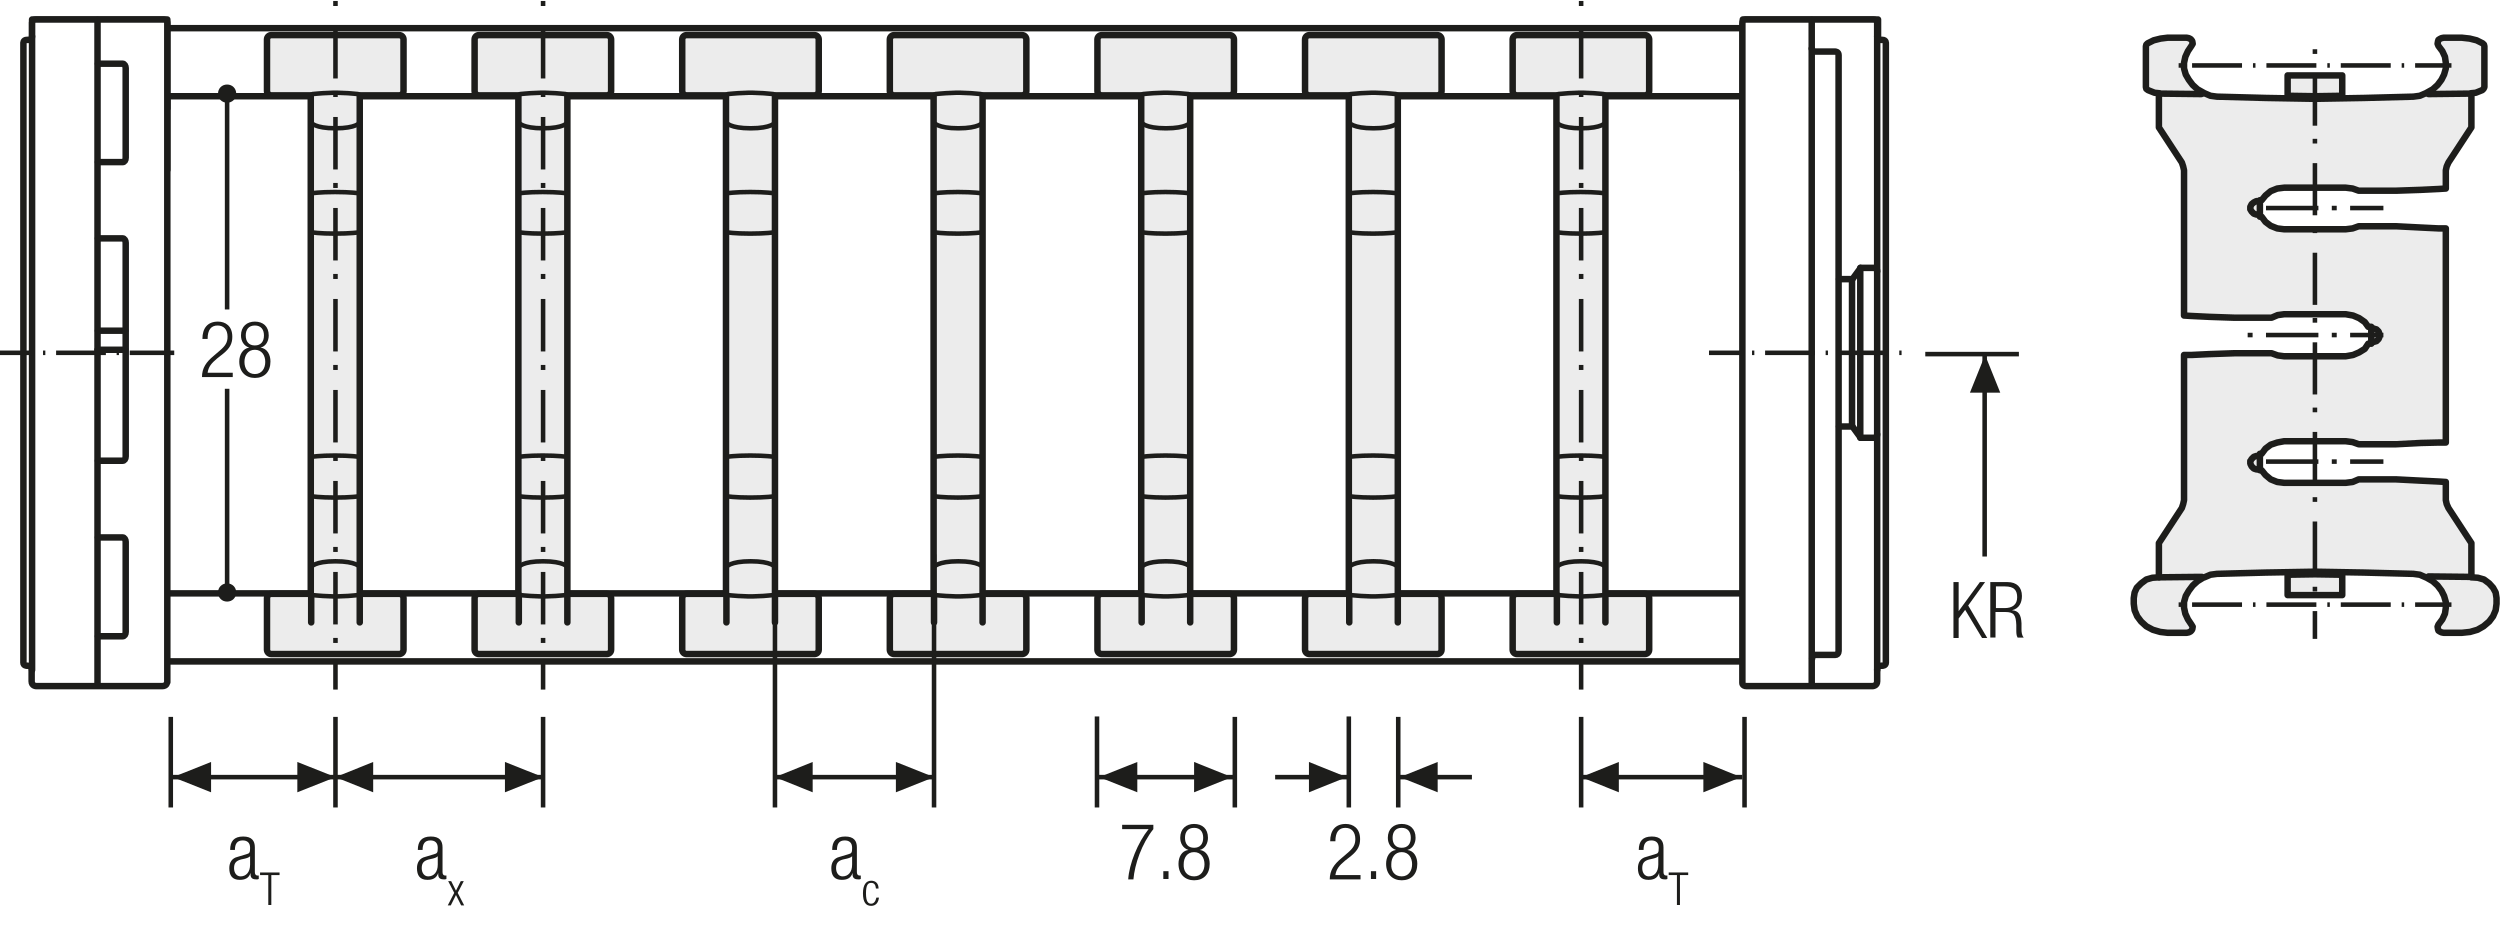 <?xml version="1.0" encoding="utf-8"?>
<!-- Generator: Adobe Illustrator 22.1.0, SVG Export Plug-In . SVG Version: 6.00 Build 0)  -->
<svg version="1.1" baseProfile="basic" id="Ebene_1"
	 xmlns="http://www.w3.org/2000/svg" xmlns:xlink="http://www.w3.org/1999/xlink" x="0px" y="0px" width="576.8px" height="214.9px"
	 viewBox="0 0 576.8 214.9" xml:space="preserve">
<style type="text/css">
	.st0{fill:none;}
	.st1{fill:none;stroke:#1D1D1B;stroke-width:1.05;}
	.st2{fill:#1D1D1B;}
	.st3{clip-path:url(#SVGID_2_);fill:none;stroke:#1D1D1B;stroke-width:1.05;stroke-dasharray:4.266,4.266;}
	.st4{clip-path:url(#SVGID_2_);fill:none;stroke:#1D1D1B;stroke-width:1.05;}
	.st5{clip-path:url(#SVGID_2_);fill:#ECECEC;}
	.st6{clip-path:url(#SVGID_4_);fill:none;stroke:#1D1D1B;stroke-width:1.05;}
	.st7{fill:none;stroke:#1D1D1B;stroke-width:1.05;stroke-linejoin:round;}
	
		.st8{clip-path:url(#SVGID_6_);fill:none;stroke:#1D1D1B;stroke-width:1.05;stroke-linejoin:round;stroke-dasharray:17.712,2.712,2.712,2.712;stroke-dashoffset:20;}
	
		.st9{clip-path:url(#SVGID_6_);fill:none;stroke:#1D1D1B;stroke-width:1.05;stroke-linejoin:round;stroke-dasharray:20.835,5.835,5.835,5.835;stroke-dashoffset:26;}
	
		.st10{clip-path:url(#SVGID_6_);fill:none;stroke:#1D1D1B;stroke-width:1.05;stroke-linejoin:round;stroke-dasharray:20.907,5.907,5.907,5.907;stroke-dashoffset:26;}
	
		.st11{clip-path:url(#SVGID_6_);fill:none;stroke:#1D1D1B;stroke-width:1.05;stroke-linejoin:round;stroke-dasharray:17.427,2.427,2.427,2.427;stroke-dashoffset:19;}
	.st12{clip-path:url(#SVGID_6_);fill:none;stroke:#1D1D1B;stroke-width:1.05;stroke-linejoin:round;}
	
		.st13{clip-path:url(#SVGID_6_);fill:none;stroke:#1D1D1B;stroke-width:1.05;stroke-linejoin:round;stroke-dasharray:19.893,4.893,4.893,4.893;stroke-dashoffset:24;}
	
		.st14{clip-path:url(#SVGID_6_);fill:none;stroke:#1D1D1B;stroke-width:1.05;stroke-linejoin:round;stroke-dasharray:18.048,3.048,3.048,3.048;stroke-dashoffset:21;}
	.st15{fill:#FFFFFF;}
	.st16{fill:none;stroke:#1D1D1B;stroke-width:1.572;stroke-linecap:round;stroke-linejoin:round;stroke-dasharray:0,4.704;}
	.st17{fill:none;stroke:#1D1D1B;stroke-width:1.572;stroke-linecap:round;stroke-linejoin:round;}
	.st18{fill:none;stroke:#9C9B9B;stroke-width:1.572;stroke-linecap:round;stroke-linejoin:round;stroke-dasharray:0,4.704;}
	.st19{fill:none;stroke:#9C9B9B;stroke-width:1.572;stroke-linecap:round;stroke-linejoin:round;}
	.st20{fill:none;stroke:#9C9B9B;stroke-width:1.5;stroke-linecap:round;stroke-linejoin:round;stroke-dasharray:0,4.497;}
	.st21{fill:none;stroke:#9C9B9B;stroke-width:1.5;stroke-linecap:round;stroke-linejoin:round;}
	.st22{fill:none;stroke:#1D1D1B;stroke-width:1.5;stroke-linecap:round;stroke-linejoin:round;stroke-dasharray:0,4.497;}
	.st23{fill:none;stroke:#1D1D1B;stroke-width:1.5;stroke-linecap:round;stroke-linejoin:round;}
	.st24{clip-path:url(#SVGID_8_);fill:none;stroke:#1D1D1B;stroke-width:1.572;}
	.st25{fill:none;stroke:#A22626;stroke-width:6.174;}
	.st26{fill:none;stroke:#1D1D1B;stroke-width:1.5;}
	.st27{fill:none;stroke:#1D1D1B;stroke-width:1.572;stroke-linecap:round;stroke-linejoin:round;stroke-dasharray:0,5.166;}
	.st28{fill:none;stroke:#1D1D1B;stroke-width:1.5;stroke-linecap:round;stroke-linejoin:round;stroke-miterlimit:10;}
	.st29{fill:none;stroke:#1D1D1B;stroke-width:1.05;stroke-dasharray:9.192,0.192,0,0.192;stroke-dashoffset:9;}
	.st30{clip-path:url(#SVGID_10_);fill:#ECECEC;}
	.st31{clip-path:url(#SVGID_12_);fill:#ECECEC;}
	.st32{fill:none;stroke:#1D1D1B;stroke-width:1.05;stroke-dasharray:12.024,3.024,1.074,3.024;stroke-dashoffset:15;}
	.st33{fill:#ECECEC;}
	
		.st34{clip-path:url(#SVGID_14_);fill:none;stroke:#1D1D1B;stroke-width:1.5;stroke-linecap:round;stroke-linejoin:round;stroke-miterlimit:10;}
	.st35{fill:none;stroke:#1D1D1B;stroke-width:1.05;stroke-dasharray:12.009,3.009,1.059,3.009;stroke-dashoffset:15;}
	.st36{fill:none;stroke:#1D1D1B;stroke-width:1.05;stroke-dasharray:12.021,3.021,1.071,3.021;stroke-dashoffset:15;}
	.st37{clip-path:url(#SVGID_16_);fill:#FFFFFF;}
	.st38{clip-path:url(#SVGID_16_);fill:none;stroke:#1D1D1B;stroke-width:1.5;stroke-linecap:round;stroke-linejoin:round;}
	.st39{clip-path:url(#SVGID_18_);fill:none;stroke:#1D1D1B;stroke-width:1.5;stroke-linecap:round;stroke-linejoin:round;}
	.st40{clip-path:url(#SVGID_20_);fill:#FFFFFF;}
	.st41{clip-path:url(#SVGID_20_);fill:none;stroke:#1D1D1B;stroke-width:1.5;stroke-linecap:round;stroke-linejoin:round;}
	.st42{clip-path:url(#SVGID_22_);fill:none;stroke:#1D1D1B;stroke-width:1.5;stroke-linecap:round;stroke-linejoin:round;}
	.st43{fill:none;stroke:#1D1D1B;stroke-width:0.75;}
	
		.st44{clip-path:url(#SVGID_24_);fill:none;stroke:#1D1D1B;stroke-width:1.05;stroke-dasharray:12.567,3.567,1.617,3.567;stroke-dashoffset:16;}
	.st45{fill:none;stroke:#1D1D1B;stroke-width:1.05;stroke-dasharray:12.567,3.567,1.617,3.567;stroke-dashoffset:16;}
	.st46{fill:#A22626;}
	.st47{clip-path:url(#SVGID_26_);fill:none;stroke:#A22626;stroke-width:2.82;}
	.st48{clip-path:url(#SVGID_28_);fill:none;stroke:#A22626;stroke-width:2.82;}
	.st49{fill:#2D4D96;}
	
		.st50{clip-path:url(#SVGID_30_);fill:none;stroke:#1D1D1B;stroke-width:1.5;stroke-linecap:round;stroke-linejoin:round;stroke-dasharray:0,4.5;}
	.st51{clip-path:url(#SVGID_30_);fill:none;stroke:#1D1D1B;stroke-width:1.5;stroke-linecap:round;stroke-linejoin:round;}
	
		.st52{clip-path:url(#SVGID_32_);fill:none;stroke:#1D1D1B;stroke-width:1.5;stroke-linecap:round;stroke-linejoin:round;stroke-miterlimit:10;}
	.st53{clip-path:url(#SVGID_34_);fill:#ECECEC;}
	.st54{clip-path:url(#SVGID_36_);fill:#ECECEC;}
	
		.st55{clip-path:url(#SVGID_38_);fill:none;stroke:#1D1D1B;stroke-width:1.5;stroke-linecap:round;stroke-linejoin:round;stroke-miterlimit:10;}
	.st56{clip-path:url(#SVGID_40_);fill:#FFFFFF;}
	.st57{clip-path:url(#SVGID_40_);fill:none;stroke:#1D1D1B;stroke-width:1.5;stroke-linecap:round;stroke-linejoin:round;}
	.st58{clip-path:url(#SVGID_42_);fill:none;stroke:#1D1D1B;stroke-width:1.5;stroke-linecap:round;stroke-linejoin:round;}
	.st59{clip-path:url(#SVGID_44_);fill:#FFFFFF;}
	.st60{clip-path:url(#SVGID_44_);fill:none;stroke:#1D1D1B;stroke-width:1.5;stroke-linecap:round;stroke-linejoin:round;}
	.st61{clip-path:url(#SVGID_46_);fill:none;stroke:#1D1D1B;stroke-width:1.5;stroke-linecap:round;stroke-linejoin:round;}
	
		.st62{clip-path:url(#SVGID_48_);fill:none;stroke:#1D1D1B;stroke-width:1.05;stroke-dasharray:12.567,3.567,1.617,3.567;stroke-dashoffset:16;}
	.st63{clip-path:url(#SVGID_50_);fill:none;stroke:#A22626;stroke-width:2.82;}
	.st64{clip-path:url(#SVGID_52_);fill:none;stroke:#A22626;stroke-width:2.82;}
	
		.st65{clip-path:url(#SVGID_54_);fill:none;stroke:#1D1D1B;stroke-width:1.5;stroke-linecap:round;stroke-linejoin:round;stroke-dasharray:0,4.5;}
	.st66{clip-path:url(#SVGID_54_);fill:none;stroke:#1D1D1B;stroke-width:1.5;stroke-linecap:round;stroke-linejoin:round;}
	.st67{fill:none;stroke:#1D1D1B;stroke-width:1.5;stroke-linecap:round;stroke-linejoin:round;stroke-dasharray:6,3;}
	.st68{clip-path:url(#SVGID_56_);fill-rule:evenodd;clip-rule:evenodd;fill:#ECECEC;}
	.st69{clip-path:url(#SVGID_56_);fill:none;stroke:#1D1D1B;stroke-width:1.5;stroke-linecap:round;stroke-linejoin:round;}
	
		.st70{clip-path:url(#SVGID_56_);fill:none;stroke:#1D1D1B;stroke-width:1.5;stroke-linecap:round;stroke-linejoin:round;stroke-dasharray:6,3;}
	.st71{clip-path:url(#SVGID_56_);fill:#ECECEC;}
	.st72{clip-path:url(#SVGID_56_);fill:none;stroke:#1D1D1B;stroke-width:1.5;stroke-miterlimit:10;}
	.st73{clip-path:url(#SVGID_56_);fill:#FFFFFF;}
	
		.st74{clip-path:url(#SVGID_56_);fill:none;stroke:#1D1D1B;stroke-width:1.5;stroke-linecap:round;stroke-linejoin:round;stroke-miterlimit:10;}
	.st75{clip-path:url(#SVGID_56_);fill-rule:evenodd;clip-rule:evenodd;fill:#FFFFFF;}
	.st76{clip-path:url(#SVGID_56_);fill:#E19294;}
	.st77{clip-path:url(#SVGID_56_);fill:none;stroke:#1D1D1B;stroke-width:1.05;stroke-miterlimit:10;}
	.st78{clip-path:url(#SVGID_56_);fill:none;stroke:#1D1D1B;stroke-width:1.05;stroke-miterlimit:10;stroke-dasharray:0.612,1.752;}
	
		.st79{clip-path:url(#SVGID_56_);fill:none;stroke:#1D1D1B;stroke-width:1.05;stroke-miterlimit:10;stroke-dasharray:7.005,1.752,0.612,1.752;}
	.st80{clip-path:url(#SVGID_56_);fill:none;stroke:#1D1D1B;stroke-width:1.05;stroke-miterlimit:10;stroke-dasharray:0.834,2.385;}
	
		.st81{clip-path:url(#SVGID_56_);fill:none;stroke:#1D1D1B;stroke-width:1.05;stroke-miterlimit:10;stroke-dasharray:9.543,2.385,0.834,2.385;}
	.st82{fill:none;stroke:#1D1D1B;stroke-width:1.05;stroke-dasharray:12.372,3.372,1.422,4.872;stroke-dashoffset:15;}
	.st83{clip-path:url(#SVGID_58_);fill-rule:evenodd;clip-rule:evenodd;fill:#ECECEC;}
	.st84{clip-path:url(#SVGID_58_);fill:none;stroke:#1D1D1B;stroke-width:1.5;stroke-linecap:round;stroke-linejoin:round;}
	
		.st85{clip-path:url(#SVGID_58_);fill:none;stroke:#1D1D1B;stroke-width:1.5;stroke-linecap:round;stroke-linejoin:round;stroke-dasharray:6,3;}
	.st86{clip-path:url(#SVGID_58_);fill:#ECECEC;}
	.st87{clip-path:url(#SVGID_58_);fill:none;stroke:#1D1D1B;stroke-width:1.5;stroke-miterlimit:10;}
	.st88{clip-path:url(#SVGID_58_);fill:#FFFFFF;}
	
		.st89{clip-path:url(#SVGID_58_);fill:none;stroke:#1D1D1B;stroke-width:1.5;stroke-linecap:round;stroke-linejoin:round;stroke-miterlimit:10;}
	.st90{clip-path:url(#SVGID_58_);fill-rule:evenodd;clip-rule:evenodd;fill:#FFFFFF;}
	.st91{clip-path:url(#SVGID_58_);fill:#E19294;}
	.st92{clip-path:url(#SVGID_58_);fill:none;stroke:#1D1D1B;stroke-width:1.05;stroke-miterlimit:10;}
	.st93{clip-path:url(#SVGID_58_);fill:none;stroke:#1D1D1B;stroke-width:1.05;stroke-miterlimit:10;stroke-dasharray:0.612,1.752;}
	
		.st94{clip-path:url(#SVGID_58_);fill:none;stroke:#1D1D1B;stroke-width:1.05;stroke-miterlimit:10;stroke-dasharray:7.005,1.752,0.612,1.752;}
	.st95{clip-path:url(#SVGID_58_);fill:none;stroke:#1D1D1B;stroke-width:1.05;stroke-miterlimit:10;stroke-dasharray:0.834,2.385;}
	
		.st96{clip-path:url(#SVGID_58_);fill:none;stroke:#1D1D1B;stroke-width:1.05;stroke-miterlimit:10;stroke-dasharray:9.543,2.385,0.834,2.385;}
	.st97{fill:none;stroke:#1D1D1B;stroke-width:1.05;stroke-dasharray:11.949,2.949,0.999,4.449;stroke-dashoffset:14;}
	.st98{clip-path:url(#SVGID_60_);fill:#CFCFCF;}
	.st99{clip-path:url(#SVGID_60_);fill:none;stroke:#1D1D1B;stroke-width:1.05;}
	.st100{clip-path:url(#SVGID_60_);fill:#FFFFFF;}
	
		.st101{clip-path:url(#SVGID_60_);fill:none;stroke:#1D1D1B;stroke-width:1.05;stroke-linejoin:round;stroke-dasharray:16.371,1.371,1.371,1.371;stroke-dashoffset:17;}
	
		.st102{clip-path:url(#SVGID_60_);fill:none;stroke:#1D1D1B;stroke-width:1.05;stroke-linejoin:round;stroke-dasharray:17.232,2.232,2.232,2.232;stroke-dashoffset:19;}
	
		.st103{clip-path:url(#SVGID_60_);fill:none;stroke:#1D1D1B;stroke-width:1.05;stroke-linejoin:round;stroke-dasharray:17.373,2.373,2.373,2.373;stroke-dashoffset:19;}
	
		.st104{clip-path:url(#SVGID_60_);fill:none;stroke:#1D1D1B;stroke-width:1.05;stroke-linejoin:round;stroke-dasharray:17.883,2.883,2.883,2.883;stroke-dashoffset:20;}
	.st105{clip-path:url(#SVGID_60_);fill:none;stroke:#1D1D1B;stroke-width:1.05;stroke-linejoin:round;}
	.st106{fill:none;stroke:#A22626;stroke-width:1.8;}
	.st107{fill:none;stroke:#A22626;stroke-width:1.05;}
	.st108{fill:none;stroke:#1D1D1B;stroke-width:1.5;stroke-miterlimit:10;}
	.st109{clip-path:url(#SVGID_62_);fill:#FFFFFF;}
	.st110{clip-path:url(#SVGID_62_);fill:none;stroke:#1D1D1B;stroke-width:1.5;stroke-linecap:round;stroke-linejoin:round;}
	.st111{clip-path:url(#SVGID_62_);fill:#ECECEC;}
	
		.st112{clip-path:url(#SVGID_62_);fill:none;stroke:#1D1D1B;stroke-width:1.5;stroke-linecap:round;stroke-linejoin:round;stroke-miterlimit:10;}
	.st113{clip-path:url(#SVGID_62_);fill:none;stroke:#1D1D1B;stroke-width:1.5;stroke-miterlimit:10;}
	
		.st114{clip-path:url(#SVGID_62_);fill:none;stroke:#1D1D1B;stroke-width:1.5;stroke-linecap:round;stroke-linejoin:round;stroke-dasharray:6,3;}
	.st115{clip-path:url(#SVGID_62_);fill:none;stroke:#1D1D1B;stroke-width:1.05;stroke-miterlimit:10;}
	.st116{clip-path:url(#SVGID_62_);fill:none;stroke:#1D1D1B;stroke-width:1.05;stroke-miterlimit:10;stroke-dasharray:0.612,1.752;}
	
		.st117{clip-path:url(#SVGID_62_);fill:none;stroke:#1D1D1B;stroke-width:1.05;stroke-miterlimit:10;stroke-dasharray:7.005,1.752,0.612,1.752;}
	.st118{clip-path:url(#SVGID_62_);fill:none;stroke:#1D1D1B;stroke-width:1.05;stroke-miterlimit:10;stroke-dasharray:0.834,2.385;}
	
		.st119{clip-path:url(#SVGID_62_);fill:none;stroke:#1D1D1B;stroke-width:1.05;stroke-miterlimit:10;stroke-dasharray:9.543,2.385,0.834,2.385;}
	.st120{clip-path:url(#SVGID_62_);fill-rule:evenodd;clip-rule:evenodd;fill:#FFFFFF;}
	.st121{clip-path:url(#SVGID_62_);fill-rule:evenodd;clip-rule:evenodd;fill:#ECECEC;}
	.st122{clip-path:url(#SVGID_62_);fill:#E19294;}
	
		.st123{clip-path:url(#SVGID_64_);fill:none;stroke:#1D1D1B;stroke-width:1.05;stroke-dasharray:12.372,3.372,1.422,4.872;stroke-dashoffset:15;}
	.st124{clip-path:url(#SVGID_66_);fill:#FFFFFF;}
	.st125{clip-path:url(#SVGID_66_);fill:none;stroke:#1D1D1B;stroke-width:1.5;stroke-linecap:round;stroke-linejoin:round;}
	.st126{clip-path:url(#SVGID_66_);fill:#ECECEC;}
	
		.st127{clip-path:url(#SVGID_66_);fill:none;stroke:#1D1D1B;stroke-width:1.5;stroke-linecap:round;stroke-linejoin:round;stroke-miterlimit:10;}
	.st128{clip-path:url(#SVGID_66_);fill:none;stroke:#1D1D1B;stroke-width:1.5;stroke-miterlimit:10;}
	
		.st129{clip-path:url(#SVGID_66_);fill:none;stroke:#1D1D1B;stroke-width:1.5;stroke-linecap:round;stroke-linejoin:round;stroke-dasharray:6,3;}
	.st130{clip-path:url(#SVGID_66_);fill:none;stroke:#1D1D1B;stroke-width:1.05;stroke-miterlimit:10;}
	.st131{clip-path:url(#SVGID_66_);fill:none;stroke:#1D1D1B;stroke-width:1.05;stroke-miterlimit:10;stroke-dasharray:0.612,1.752;}
	
		.st132{clip-path:url(#SVGID_66_);fill:none;stroke:#1D1D1B;stroke-width:1.05;stroke-miterlimit:10;stroke-dasharray:7.005,1.752,0.612,1.752;}
	.st133{clip-path:url(#SVGID_66_);fill:none;stroke:#1D1D1B;stroke-width:1.05;stroke-miterlimit:10;stroke-dasharray:0.834,2.385;}
	
		.st134{clip-path:url(#SVGID_66_);fill:none;stroke:#1D1D1B;stroke-width:1.05;stroke-miterlimit:10;stroke-dasharray:9.543,2.385,0.834,2.385;}
	.st135{clip-path:url(#SVGID_66_);fill-rule:evenodd;clip-rule:evenodd;fill:#FFFFFF;}
	.st136{clip-path:url(#SVGID_66_);fill-rule:evenodd;clip-rule:evenodd;fill:#ECECEC;}
	.st137{clip-path:url(#SVGID_66_);fill:#E19294;}
	.st138{clip-path:url(#SVGID_68_);fill:#1D1D1B;}
	.st139{clip-path:url(#SVGID_70_);fill:#CFCFCF;}
	.st140{clip-path:url(#SVGID_70_);fill:none;stroke:#1D1D1B;stroke-width:1.05;}
	.st141{clip-path:url(#SVGID_70_);fill:#FFFFFF;}
	
		.st142{clip-path:url(#SVGID_70_);fill:none;stroke:#1D1D1B;stroke-width:1.05;stroke-linejoin:round;stroke-dasharray:16.371,1.371,1.371,1.371;stroke-dashoffset:17;}
	
		.st143{clip-path:url(#SVGID_70_);fill:none;stroke:#1D1D1B;stroke-width:1.05;stroke-linejoin:round;stroke-dasharray:17.232,2.232,2.232,2.232;stroke-dashoffset:19;}
	
		.st144{clip-path:url(#SVGID_70_);fill:none;stroke:#1D1D1B;stroke-width:1.05;stroke-linejoin:round;stroke-dasharray:17.373,2.373,2.373,2.373;stroke-dashoffset:19;}
	
		.st145{clip-path:url(#SVGID_70_);fill:none;stroke:#1D1D1B;stroke-width:1.05;stroke-linejoin:round;stroke-dasharray:17.883,2.883,2.883,2.883;stroke-dashoffset:20;}
	.st146{clip-path:url(#SVGID_70_);fill:none;stroke:#1D1D1B;stroke-width:1.05;stroke-linejoin:round;}
	.st147{clip-path:url(#SVGID_72_);fill:#FFFFFF;}
	.st148{clip-path:url(#SVGID_72_);fill:none;stroke:#1D1D1B;stroke-width:1.5;stroke-linecap:round;stroke-linejoin:round;}
	.st149{clip-path:url(#SVGID_74_);fill:none;stroke:#1D1D1B;stroke-width:1.5;stroke-linecap:round;stroke-linejoin:round;}
	.st150{clip-path:url(#SVGID_76_);fill:#FFFFFF;}
	.st151{clip-path:url(#SVGID_76_);fill:none;stroke:#1D1D1B;stroke-width:1.5;stroke-linecap:round;stroke-linejoin:round;}
	.st152{clip-path:url(#SVGID_78_);fill:none;stroke:#1D1D1B;stroke-width:1.5;stroke-linecap:round;stroke-linejoin:round;}
	.st153{clip-path:url(#SVGID_80_);fill:#ECECEC;}
	
		.st154{clip-path:url(#SVGID_80_);fill:none;stroke:#1D1D1B;stroke-width:1.5;stroke-linecap:round;stroke-linejoin:round;stroke-miterlimit:10;}
	.st155{fill:none;stroke:#1D1D1B;stroke-width:1.05;stroke-linecap:round;stroke-linejoin:round;stroke-miterlimit:10;}
	
		.st156{clip-path:url(#SVGID_82_);fill:none;stroke:#1D1D1B;stroke-width:1.05;stroke-linecap:round;stroke-linejoin:round;stroke-miterlimit:10;}
	.st157{clip-path:url(#SVGID_82_);fill:#ECECEC;}
	
		.st158{clip-path:url(#SVGID_82_);fill:none;stroke:#1D1D1B;stroke-width:1.5;stroke-linecap:round;stroke-linejoin:round;stroke-miterlimit:10;}
	
		.st159{clip-path:url(#SVGID_84_);fill:none;stroke:#1D1D1B;stroke-width:1.05;stroke-linecap:round;stroke-linejoin:round;stroke-miterlimit:10;}
	.st160{clip-path:url(#SVGID_84_);fill:#ECECEC;}
	
		.st161{clip-path:url(#SVGID_84_);fill:none;stroke:#1D1D1B;stroke-width:1.5;stroke-linecap:round;stroke-linejoin:round;stroke-miterlimit:10;}
	
		.st162{clip-path:url(#SVGID_86_);fill:none;stroke:#1D1D1B;stroke-width:1.05;stroke-linecap:round;stroke-linejoin:round;stroke-miterlimit:10;}
	.st163{clip-path:url(#SVGID_86_);fill:#ECECEC;}
	
		.st164{clip-path:url(#SVGID_86_);fill:none;stroke:#1D1D1B;stroke-width:1.5;stroke-linecap:round;stroke-linejoin:round;stroke-miterlimit:10;}
	
		.st165{clip-path:url(#SVGID_88_);fill:none;stroke:#1D1D1B;stroke-width:1.05;stroke-linecap:round;stroke-linejoin:round;stroke-miterlimit:10;}
	
		.st166{clip-path:url(#SVGID_88_);fill:none;stroke:#1D1D1B;stroke-width:1.05;stroke-dasharray:11.484,2.484,0.534,2.484;stroke-dashoffset:13;}
	.st167{fill:none;stroke:#1D1D1B;stroke-width:1.05;stroke-dasharray:11.484,2.484,0.534,2.484;stroke-dashoffset:13;}
	.st168{clip-path:url(#SVGID_90_);fill:#ECECEC;}
	
		.st169{clip-path:url(#SVGID_90_);fill:none;stroke:#1D1D1B;stroke-width:1.5;stroke-linecap:round;stroke-linejoin:round;stroke-miterlimit:10;}
	
		.st170{clip-path:url(#SVGID_92_);fill:none;stroke:#1D1D1B;stroke-width:1.05;stroke-linecap:round;stroke-linejoin:round;stroke-miterlimit:10;}
	
		.st171{clip-path:url(#SVGID_92_);fill:none;stroke:#1D1D1B;stroke-width:1.05;stroke-dasharray:12.111,3.111,1.161,4.611;stroke-dashoffset:15;}
	.st172{clip-path:url(#SVGID_92_);fill:#ECECEC;}
	
		.st173{clip-path:url(#SVGID_92_);fill:none;stroke:#1D1D1B;stroke-width:1.5;stroke-linecap:round;stroke-linejoin:round;stroke-miterlimit:10;}
	
		.st174{clip-path:url(#SVGID_94_);fill:none;stroke:#1D1D1B;stroke-width:1.05;stroke-linecap:round;stroke-linejoin:round;stroke-miterlimit:10;}
	
		.st175{clip-path:url(#SVGID_94_);fill:none;stroke:#1D1D1B;stroke-width:1.05;stroke-dasharray:12.111,3.111,1.161,4.611;stroke-dashoffset:15;}
	.st176{clip-path:url(#SVGID_94_);fill:#ECECEC;}
	
		.st177{clip-path:url(#SVGID_94_);fill:none;stroke:#1D1D1B;stroke-width:1.5;stroke-linecap:round;stroke-linejoin:round;stroke-miterlimit:10;}
	
		.st178{clip-path:url(#SVGID_96_);fill:none;stroke:#1D1D1B;stroke-width:1.05;stroke-linecap:round;stroke-linejoin:round;stroke-miterlimit:10;}
	
		.st179{clip-path:url(#SVGID_96_);fill:none;stroke:#1D1D1B;stroke-width:1.05;stroke-dasharray:12.111,3.111,1.161,4.611;stroke-dashoffset:15;}
	.st180{clip-path:url(#SVGID_98_);fill:#1D1D1B;}
	.st181{fill:none;stroke:#1D1D1B;stroke-width:1.05;stroke-dasharray:12.09,3.09,1.14,3.09;stroke-dashoffset:15;}
	.st182{fill:none;stroke:#1D1D1B;stroke-width:1.05;stroke-dasharray:11.526,2.526,0.576,2.526;stroke-dashoffset:14;}
	.st183{fill:none;stroke:#1D1D1B;stroke-width:1.05;stroke-dasharray:12.03,3.03,1.08,4.53;stroke-dashoffset:15;}
	.st184{fill:none;stroke:#1D1D1B;stroke-width:1.05;stroke-dasharray:12.102,3.102,1.152,3.102;stroke-dashoffset:15;}
	.st185{fill:none;stroke:#1D1D1B;stroke-width:1.05;stroke-dasharray:11.538,2.538,0.588,2.538;stroke-dashoffset:14;}
	.st186{fill:none;stroke:#1D1D1B;stroke-width:1.05;stroke-dasharray:12.189,3.189,1.239,4.689;stroke-dashoffset:15;}
	.st187{fill:none;stroke:#1D1D1B;stroke-width:3;}
	.st188{fill:#E9EAF5;}
	.st189{fill:none;stroke:#9C9B9B;stroke-width:0.6;stroke-miterlimit:10;stroke-dasharray:2.394,2.394;}
	.st190{fill:none;stroke:#9C9B9B;stroke-width:0.6;stroke-miterlimit:10;stroke-dasharray:2.406,2.406;}
	.st191{fill:none;stroke:#9C9B9B;stroke-width:0.6;stroke-miterlimit:10;}
	.st192{filter:url(#Adobe_OpacityMaskFilter);}
	.st193{clip-path:url(#SVGID_100_);fill:url(#SVGID_102_);}
	.st194{clip-path:url(#SVGID_100_);mask:url(#SVGID_101_);}
	.st195{clip-path:url(#SVGID_104_);fill:#2D4D96;}
	.st196{clip-path:url(#SVGID_104_);fill:none;stroke:#1D1D1B;stroke-width:0.615;stroke-miterlimit:10;}
	.st197{filter:url(#Adobe_OpacityMaskFilter_1_);}
	.st198{clip-path:url(#SVGID_100_);fill:url(#SVGID_106_);}
	.st199{clip-path:url(#SVGID_100_);mask:url(#SVGID_105_);}
	.st200{clip-path:url(#SVGID_108_);fill:#2D4D96;}
	.st201{clip-path:url(#SVGID_108_);fill:none;stroke:#1D1D1B;stroke-width:0.615;stroke-miterlimit:10;}
	.st202{filter:url(#Adobe_OpacityMaskFilter_2_);}
	.st203{clip-path:url(#SVGID_100_);fill:url(#SVGID_110_);}
	.st204{clip-path:url(#SVGID_100_);mask:url(#SVGID_109_);}
	.st205{clip-path:url(#SVGID_112_);fill:#2D4D96;}
	.st206{clip-path:url(#SVGID_112_);fill:none;stroke:#1D1D1B;stroke-width:0.615;stroke-miterlimit:10;}
	.st207{clip-path:url(#SVGID_114_);fill:#FFFFFF;}
	.st208{clip-path:url(#SVGID_114_);fill:none;stroke:#1D1D1B;stroke-width:1.5;stroke-linecap:round;stroke-linejoin:round;}
	.st209{clip-path:url(#SVGID_116_);fill:none;stroke:#1D1D1B;stroke-width:1.5;stroke-linecap:round;stroke-linejoin:round;}
	.st210{clip-path:url(#SVGID_118_);fill:#FFFFFF;}
	.st211{clip-path:url(#SVGID_118_);fill:none;stroke:#1D1D1B;stroke-width:1.5;stroke-linecap:round;stroke-linejoin:round;}
	.st212{clip-path:url(#SVGID_120_);fill:none;stroke:#1D1D1B;stroke-width:1.5;stroke-linecap:round;stroke-linejoin:round;}
	.st213{clip-path:url(#SVGID_122_);fill:#ECECEC;}
	
		.st214{clip-path:url(#SVGID_122_);fill:none;stroke:#1D1D1B;stroke-width:1.5;stroke-linecap:round;stroke-linejoin:round;stroke-miterlimit:10;}
	
		.st215{clip-path:url(#SVGID_124_);fill:none;stroke:#1D1D1B;stroke-width:1.5;stroke-linecap:round;stroke-linejoin:round;stroke-miterlimit:10;}
	.st216{clip-path:url(#SVGID_124_);fill:#ECECEC;}
	
		.st217{clip-path:url(#SVGID_126_);fill:none;stroke:#1D1D1B;stroke-width:1.5;stroke-linecap:round;stroke-linejoin:round;stroke-miterlimit:10;}
	.st218{clip-path:url(#SVGID_126_);fill:#ECECEC;}
	
		.st219{clip-path:url(#SVGID_128_);fill:none;stroke:#1D1D1B;stroke-width:1.5;stroke-linecap:round;stroke-linejoin:round;stroke-miterlimit:10;}
	.st220{clip-path:url(#SVGID_128_);fill:#ECECEC;}
	
		.st221{clip-path:url(#SVGID_130_);fill:none;stroke:#1D1D1B;stroke-width:1.5;stroke-linecap:round;stroke-linejoin:round;stroke-miterlimit:10;}
	.st222{clip-path:url(#SVGID_130_);fill:#ECECEC;}
	
		.st223{clip-path:url(#SVGID_132_);fill:none;stroke:#1D1D1B;stroke-width:1.5;stroke-linecap:round;stroke-linejoin:round;stroke-miterlimit:10;}
	.st224{clip-path:url(#SVGID_132_);fill:#ECECEC;}
	
		.st225{clip-path:url(#SVGID_134_);fill:none;stroke:#1D1D1B;stroke-width:1.5;stroke-linecap:round;stroke-linejoin:round;stroke-miterlimit:10;}
	.st226{clip-path:url(#SVGID_134_);fill:#ECECEC;}
	
		.st227{clip-path:url(#SVGID_136_);fill:none;stroke:#1D1D1B;stroke-width:1.5;stroke-linecap:round;stroke-linejoin:round;stroke-miterlimit:10;}
	
		.st228{clip-path:url(#SVGID_136_);fill:none;stroke:#1D1D1B;stroke-width:1.05;stroke-dasharray:16.206,2.706,4.206,2.706;stroke-dashoffset:18;}
	.st229{fill:none;stroke:#1D1D1B;stroke-width:1.5;stroke-linecap:round;stroke-linejoin:round;stroke-dasharray:0,3.009;}
	.st230{clip-path:url(#SVGID_138_);fill:#1D1D1B;}
	.st231{clip-path:url(#SVGID_140_);fill:#1D1D1B;}
	.st232{fill:none;stroke:#1D1D1B;stroke-width:1.05;stroke-dasharray:11.511,2.511,0.561,2.511;stroke-dashoffset:14;}
	.st233{clip-path:url(#SVGID_142_);fill:#1D1D1B;}
	.st234{clip-path:url(#SVGID_144_);fill:#1D1D1B;}
	.st235{clip-path:url(#SVGID_146_);fill:#1D1D1B;}
	.st236{clip-path:url(#SVGID_148_);fill:#1D1D1B;}
	.st237{clip-path:url(#SVGID_150_);fill:#1D1D1B;}
	.st238{fill:none;stroke:#9C9B9B;stroke-width:0.6;stroke-miterlimit:10;stroke-dasharray:2.388,2.388;}
	.st239{filter:url(#Adobe_OpacityMaskFilter_3_);}
	.st240{clip-path:url(#SVGID_152_);fill:url(#SVGID_154_);}
	.st241{clip-path:url(#SVGID_152_);mask:url(#SVGID_153_);}
	.st242{clip-path:url(#SVGID_156_);fill:#2D4D96;}
	.st243{clip-path:url(#SVGID_156_);fill:none;stroke:#1D1D1B;stroke-width:0.615;stroke-miterlimit:10;}
	.st244{filter:url(#Adobe_OpacityMaskFilter_4_);}
	.st245{clip-path:url(#SVGID_152_);fill:url(#SVGID_158_);}
	.st246{clip-path:url(#SVGID_152_);mask:url(#SVGID_157_);}
	.st247{clip-path:url(#SVGID_160_);fill:#2D4D96;}
	.st248{clip-path:url(#SVGID_160_);fill:none;stroke:#1D1D1B;stroke-width:0.615;stroke-miterlimit:10;}
	.st249{filter:url(#Adobe_OpacityMaskFilter_5_);}
	.st250{clip-path:url(#SVGID_152_);fill:url(#SVGID_162_);}
	.st251{clip-path:url(#SVGID_152_);mask:url(#SVGID_161_);}
	.st252{clip-path:url(#SVGID_164_);fill:#2D4D96;}
	.st253{clip-path:url(#SVGID_164_);fill:none;stroke:#1D1D1B;stroke-width:0.615;stroke-miterlimit:10;}
	.st254{fill:none;stroke:#1D1D1B;stroke-width:1.05;stroke-dasharray:11.919,2.919,0.969,2.919;stroke-dashoffset:14;}
	.st255{fill:none;stroke:#1D1D1B;stroke-width:1.05;stroke-dasharray:11.772,2.772,0.822,2.772;stroke-dashoffset:14;}
	.st256{fill:none;stroke:#1D1D1B;stroke-width:1.05;stroke-dasharray:11.865,2.865,0.915,2.865;stroke-dashoffset:14;}
	.st257{filter:url(#Adobe_OpacityMaskFilter_6_);}
	.st258{clip-path:url(#SVGID_166_);fill:url(#SVGID_168_);}
	.st259{clip-path:url(#SVGID_166_);mask:url(#SVGID_167_);}
	.st260{clip-path:url(#SVGID_170_);fill:#2D4D96;}
	.st261{clip-path:url(#SVGID_170_);fill:none;stroke:#1D1D1B;stroke-width:0.615;stroke-miterlimit:10;}
	.st262{filter:url(#Adobe_OpacityMaskFilter_7_);}
	.st263{clip-path:url(#SVGID_166_);fill:url(#SVGID_172_);}
	.st264{clip-path:url(#SVGID_166_);mask:url(#SVGID_171_);}
	.st265{clip-path:url(#SVGID_174_);fill:#2D4D96;}
	.st266{clip-path:url(#SVGID_174_);fill:none;stroke:#1D1D1B;stroke-width:0.615;stroke-miterlimit:10;}
	.st267{filter:url(#Adobe_OpacityMaskFilter_8_);}
	.st268{clip-path:url(#SVGID_166_);fill:url(#SVGID_176_);}
	.st269{clip-path:url(#SVGID_166_);mask:url(#SVGID_175_);}
	.st270{clip-path:url(#SVGID_178_);fill:#2D4D96;}
	.st271{clip-path:url(#SVGID_178_);fill:none;stroke:#1D1D1B;stroke-width:0.615;stroke-miterlimit:10;}
	.st272{clip-path:url(#SVGID_180_);fill:#1D1D1B;}
	.st273{clip-path:url(#SVGID_182_);fill:#1D1D1B;}
	.st274{clip-path:url(#SVGID_184_);fill:#1D1D1B;}
	.st275{clip-path:url(#SVGID_186_);fill:#1D1D1B;}
	.st276{clip-path:url(#SVGID_188_);fill:#1D1D1B;}
	.st277{clip-path:url(#SVGID_190_);fill:#1D1D1B;}
	.st278{clip-path:url(#SVGID_192_);fill:#1D1D1B;}
	.st279{clip-path:url(#SVGID_194_);fill:#1D1D1B;}
	.st280{clip-path:url(#SVGID_196_);fill:#1D1D1B;}
	.st281{clip-path:url(#SVGID_198_);fill:#1D1D1B;}
	.st282{clip-path:url(#SVGID_200_);fill:#1D1D1B;}
	.st283{clip-path:url(#SVGID_202_);fill:#1D1D1B;}
	.st284{clip-path:url(#SVGID_204_);fill:#1D1D1B;}
	.st285{clip-path:url(#SVGID_206_);fill:#1D1D1B;}
	.st286{clip-path:url(#SVGID_208_);fill:#1D1D1B;}
	.st287{clip-path:url(#SVGID_210_);fill:#1D1D1B;}
	.st288{clip-path:url(#SVGID_212_);fill:#1D1D1B;}
	.st289{clip-path:url(#SVGID_214_);fill:#1D1D1B;}
	.st290{clip-path:url(#SVGID_216_);fill:#1D1D1B;}
	.st291{clip-path:url(#SVGID_218_);fill:#1D1D1B;}
	.st292{clip-path:url(#SVGID_220_);fill:#1D1D1B;}
	.st293{clip-path:url(#SVGID_222_);fill:#1D1D1B;}
	.st294{clip-path:url(#SVGID_224_);fill:#1D1D1B;}
	
		.st295{clip-path:url(#SVGID_226_);fill:none;stroke:#1D1D1B;stroke-width:1.5;stroke-linecap:round;stroke-linejoin:round;stroke-miterlimit:10;}
	.st296{fill:none;stroke:#1D1D1B;stroke-width:1.05;stroke-dasharray:12.213,3.213,1.263,4.713;stroke-dashoffset:15;}
	.st297{fill:none;stroke:#1D1D1B;stroke-width:0.615;stroke-miterlimit:10;}
	.st298{clip-path:url(#SVGID_228_);fill:#FFFFFF;}
	.st299{clip-path:url(#SVGID_228_);fill:none;stroke:#1D1D1B;stroke-width:1.5;stroke-linecap:round;stroke-linejoin:round;}
	.st300{clip-path:url(#SVGID_230_);fill:none;stroke:#1D1D1B;stroke-width:1.5;stroke-linecap:round;stroke-linejoin:round;}
	.st301{clip-path:url(#SVGID_232_);fill:#FFFFFF;}
	.st302{clip-path:url(#SVGID_232_);fill:none;stroke:#1D1D1B;stroke-width:1.5;stroke-linecap:round;stroke-linejoin:round;}
	.st303{clip-path:url(#SVGID_234_);fill:none;stroke:#1D1D1B;stroke-width:1.5;stroke-linecap:round;stroke-linejoin:round;}
	.st304{clip-path:url(#SVGID_236_);fill:#ECECEC;}
	
		.st305{clip-path:url(#SVGID_236_);fill:none;stroke:#1D1D1B;stroke-width:1.5;stroke-linecap:round;stroke-linejoin:round;stroke-miterlimit:10;}
	
		.st306{clip-path:url(#SVGID_238_);fill:none;stroke:#1D1D1B;stroke-width:1.5;stroke-linecap:round;stroke-linejoin:round;stroke-miterlimit:10;}
	.st307{clip-path:url(#SVGID_238_);fill:#ECECEC;}
	
		.st308{clip-path:url(#SVGID_240_);fill:none;stroke:#1D1D1B;stroke-width:1.5;stroke-linecap:round;stroke-linejoin:round;stroke-miterlimit:10;}
	.st309{clip-path:url(#SVGID_240_);fill:#ECECEC;}
	
		.st310{clip-path:url(#SVGID_242_);fill:none;stroke:#1D1D1B;stroke-width:1.5;stroke-linecap:round;stroke-linejoin:round;stroke-miterlimit:10;}
	.st311{clip-path:url(#SVGID_242_);fill:#ECECEC;}
	
		.st312{clip-path:url(#SVGID_244_);fill:none;stroke:#1D1D1B;stroke-width:1.5;stroke-linecap:round;stroke-linejoin:round;stroke-miterlimit:10;}
	.st313{clip-path:url(#SVGID_244_);fill:#ECECEC;}
	
		.st314{clip-path:url(#SVGID_246_);fill:none;stroke:#1D1D1B;stroke-width:1.5;stroke-linecap:round;stroke-linejoin:round;stroke-miterlimit:10;}
	.st315{clip-path:url(#SVGID_246_);fill:#ECECEC;}
	
		.st316{clip-path:url(#SVGID_248_);fill:none;stroke:#1D1D1B;stroke-width:1.5;stroke-linecap:round;stroke-linejoin:round;stroke-miterlimit:10;}
	.st317{clip-path:url(#SVGID_248_);fill:#ECECEC;}
	
		.st318{clip-path:url(#SVGID_250_);fill:none;stroke:#1D1D1B;stroke-width:1.5;stroke-linecap:round;stroke-linejoin:round;stroke-miterlimit:10;}
	.st319{fill:none;stroke:#1D1D1B;stroke-width:1.05;stroke-dasharray:16.23,2.73,4.23,2.73;stroke-dashoffset:18;}
	.st320{fill:none;stroke:#1D1D1B;stroke-width:1.05;stroke-linecap:round;stroke-linejoin:round;stroke-dasharray:0,2.136;}
	.st321{fill:none;stroke:#1D1D1B;stroke-width:1.05;stroke-linecap:round;stroke-linejoin:round;}
	.st322{clip-path:url(#SVGID_252_);fill:#1D1D1B;}
	.st323{clip-path:url(#SVGID_254_);fill:#1D1D1B;}
	.st324{clip-path:url(#SVGID_256_);fill:#1D1D1B;}
	.st325{clip-path:url(#SVGID_258_);fill:#1D1D1B;}
	.st326{fill:none;stroke:#1D1D1B;stroke-width:1.05;stroke-dasharray:11.523,2.523,0.573,2.523;stroke-dashoffset:14;}
	.st327{clip-path:url(#SVGID_260_);fill:#1D1D1B;}
	.st328{clip-path:url(#SVGID_262_);fill:#1D1D1B;}
	.st329{clip-path:url(#SVGID_264_);fill:#1D1D1B;}
	.st330{clip-path:url(#SVGID_266_);fill:#1D1D1B;}
	.st331{clip-path:url(#SVGID_268_);fill:#1D1D1B;}
	.st332{clip-path:url(#SVGID_270_);fill:#1D1D1B;}
	.st333{clip-path:url(#SVGID_272_);fill:#1D1D1B;}
	.st334{clip-path:url(#SVGID_274_);fill:#1D1D1B;}
	.st335{clip-path:url(#SVGID_276_);fill:#1D1D1B;}
	.st336{clip-path:url(#SVGID_278_);fill:#1D1D1B;}
	.st337{clip-path:url(#SVGID_280_);fill:#1D1D1B;}
	.st338{clip-path:url(#SVGID_282_);fill:#1D1D1B;}
	.st339{fill:none;stroke:#1D1D1B;stroke-width:1.05;stroke-dasharray:11.877,2.877,0.927,2.877;stroke-dashoffset:14;}
	.st340{fill:none;stroke:#1D1D1B;stroke-width:1.05;stroke-dasharray:11.907,2.907,0.957,2.907;stroke-dashoffset:14;}
	.st341{clip-path:url(#SVGID_284_);fill:#1D1D1B;}
	.st342{clip-path:url(#SVGID_286_);fill:#1D1D1B;}
	.st343{clip-path:url(#SVGID_288_);fill:#1D1D1B;}
	.st344{clip-path:url(#SVGID_290_);fill:#1D1D1B;}
	.st345{clip-path:url(#SVGID_292_);fill:#1D1D1B;}
	.st346{clip-path:url(#SVGID_294_);fill:#1D1D1B;}
	.st347{clip-path:url(#SVGID_296_);fill:#1D1D1B;}
	.st348{clip-path:url(#SVGID_298_);fill:#1D1D1B;}
	.st349{clip-path:url(#SVGID_300_);fill:#1D1D1B;}
	.st350{clip-path:url(#SVGID_302_);fill:#1D1D1B;}
	.st351{clip-path:url(#SVGID_304_);fill:#1D1D1B;}
	.st352{clip-path:url(#SVGID_306_);fill:#1D1D1B;}
	.st353{clip-path:url(#SVGID_308_);fill:#1D1D1B;}
	.st354{clip-path:url(#SVGID_310_);fill:#1D1D1B;}
	.st355{clip-path:url(#SVGID_312_);fill:#1D1D1B;}
	.st356{clip-path:url(#SVGID_314_);fill:#1D1D1B;}
	.st357{clip-path:url(#SVGID_316_);fill:#FFFFFF;}
	.st358{clip-path:url(#SVGID_316_);fill:none;stroke:#1D1D1B;stroke-width:1.5;stroke-linecap:round;stroke-linejoin:round;}
	.st359{clip-path:url(#SVGID_318_);fill:none;stroke:#1D1D1B;stroke-width:1.5;stroke-linecap:round;stroke-linejoin:round;}
	.st360{clip-path:url(#SVGID_320_);fill:#FFFFFF;}
	.st361{clip-path:url(#SVGID_320_);fill:none;stroke:#1D1D1B;stroke-width:1.5;stroke-linecap:round;stroke-linejoin:round;}
	.st362{clip-path:url(#SVGID_322_);fill:none;stroke:#1D1D1B;stroke-width:1.5;stroke-linecap:round;stroke-linejoin:round;}
	.st363{clip-path:url(#SVGID_324_);fill:#ECECEC;}
	
		.st364{clip-path:url(#SVGID_324_);fill:none;stroke:#1D1D1B;stroke-width:1.5;stroke-linecap:round;stroke-linejoin:round;stroke-miterlimit:10;}
	
		.st365{clip-path:url(#SVGID_326_);fill:none;stroke:#1D1D1B;stroke-width:1.05;stroke-linecap:round;stroke-linejoin:round;stroke-miterlimit:10;}
	.st366{clip-path:url(#SVGID_326_);fill:#ECECEC;}
	
		.st367{clip-path:url(#SVGID_326_);fill:none;stroke:#1D1D1B;stroke-width:1.5;stroke-linecap:round;stroke-linejoin:round;stroke-miterlimit:10;}
	
		.st368{clip-path:url(#SVGID_328_);fill:none;stroke:#1D1D1B;stroke-width:1.05;stroke-linecap:round;stroke-linejoin:round;stroke-miterlimit:10;}
	.st369{clip-path:url(#SVGID_328_);fill:#ECECEC;}
	
		.st370{clip-path:url(#SVGID_328_);fill:none;stroke:#1D1D1B;stroke-width:1.5;stroke-linecap:round;stroke-linejoin:round;stroke-miterlimit:10;}
	
		.st371{clip-path:url(#SVGID_330_);fill:none;stroke:#1D1D1B;stroke-width:1.05;stroke-linecap:round;stroke-linejoin:round;stroke-miterlimit:10;}
	.st372{clip-path:url(#SVGID_330_);fill:#ECECEC;}
	
		.st373{clip-path:url(#SVGID_330_);fill:none;stroke:#1D1D1B;stroke-width:1.5;stroke-linecap:round;stroke-linejoin:round;stroke-miterlimit:10;}
	
		.st374{clip-path:url(#SVGID_332_);fill:none;stroke:#1D1D1B;stroke-width:1.05;stroke-linecap:round;stroke-linejoin:round;stroke-miterlimit:10;}
	
		.st375{clip-path:url(#SVGID_332_);fill:none;stroke:#1D1D1B;stroke-width:1.05;stroke-dasharray:11.484,2.484,0.534,2.484;stroke-dashoffset:13;}
	.st376{clip-path:url(#SVGID_334_);fill:#ECECEC;}
	
		.st377{clip-path:url(#SVGID_334_);fill:none;stroke:#1D1D1B;stroke-width:1.5;stroke-linecap:round;stroke-linejoin:round;stroke-miterlimit:10;}
	
		.st378{clip-path:url(#SVGID_336_);fill:none;stroke:#1D1D1B;stroke-width:1.05;stroke-linecap:round;stroke-linejoin:round;stroke-miterlimit:10;}
	
		.st379{clip-path:url(#SVGID_336_);fill:none;stroke:#1D1D1B;stroke-width:1.05;stroke-dasharray:12.111,3.111,1.161,4.611;stroke-dashoffset:15;}
	.st380{clip-path:url(#SVGID_336_);fill:#ECECEC;}
	
		.st381{clip-path:url(#SVGID_336_);fill:none;stroke:#1D1D1B;stroke-width:1.5;stroke-linecap:round;stroke-linejoin:round;stroke-miterlimit:10;}
	
		.st382{clip-path:url(#SVGID_338_);fill:none;stroke:#1D1D1B;stroke-width:1.05;stroke-linecap:round;stroke-linejoin:round;stroke-miterlimit:10;}
	
		.st383{clip-path:url(#SVGID_338_);fill:none;stroke:#1D1D1B;stroke-width:1.05;stroke-dasharray:12.111,3.111,1.161,4.611;stroke-dashoffset:15;}
	.st384{clip-path:url(#SVGID_338_);fill:#ECECEC;}
	
		.st385{clip-path:url(#SVGID_338_);fill:none;stroke:#1D1D1B;stroke-width:1.5;stroke-linecap:round;stroke-linejoin:round;stroke-miterlimit:10;}
	
		.st386{clip-path:url(#SVGID_340_);fill:none;stroke:#1D1D1B;stroke-width:1.05;stroke-linecap:round;stroke-linejoin:round;stroke-miterlimit:10;}
	
		.st387{clip-path:url(#SVGID_340_);fill:none;stroke:#1D1D1B;stroke-width:1.05;stroke-dasharray:12.111,3.111,1.161,4.611;stroke-dashoffset:15;}
	.st388{clip-path:url(#SVGID_342_);fill:#1D1D1B;}
	.st389{filter:url(#Adobe_OpacityMaskFilter_9_);}
	.st390{clip-path:url(#SVGID_344_);fill:url(#SVGID_346_);}
	.st391{clip-path:url(#SVGID_344_);mask:url(#SVGID_345_);}
	.st392{clip-path:url(#SVGID_348_);fill:#2D4D96;}
	.st393{clip-path:url(#SVGID_348_);fill:none;stroke:#1D1D1B;stroke-width:0.615;stroke-miterlimit:10;}
	.st394{filter:url(#Adobe_OpacityMaskFilter_10_);}
	.st395{clip-path:url(#SVGID_344_);fill:url(#SVGID_350_);}
	.st396{clip-path:url(#SVGID_344_);mask:url(#SVGID_349_);}
	.st397{clip-path:url(#SVGID_352_);fill:#2D4D96;}
	.st398{clip-path:url(#SVGID_352_);fill:none;stroke:#1D1D1B;stroke-width:0.615;stroke-miterlimit:10;}
	.st399{filter:url(#Adobe_OpacityMaskFilter_11_);}
	.st400{clip-path:url(#SVGID_344_);fill:url(#SVGID_354_);}
	.st401{clip-path:url(#SVGID_344_);mask:url(#SVGID_353_);}
	.st402{clip-path:url(#SVGID_356_);fill:#2D4D96;}
	.st403{clip-path:url(#SVGID_356_);fill:none;stroke:#1D1D1B;stroke-width:0.615;stroke-miterlimit:10;}
	.st404{clip-path:url(#SVGID_358_);fill:#FFFFFF;}
	.st405{clip-path:url(#SVGID_358_);fill:none;stroke:#1D1D1B;stroke-width:1.5;stroke-linecap:round;stroke-linejoin:round;}
	.st406{clip-path:url(#SVGID_360_);fill:none;stroke:#1D1D1B;stroke-width:1.5;stroke-linecap:round;stroke-linejoin:round;}
	.st407{clip-path:url(#SVGID_362_);fill:#FFFFFF;}
	.st408{clip-path:url(#SVGID_362_);fill:none;stroke:#1D1D1B;stroke-width:1.5;stroke-linecap:round;stroke-linejoin:round;}
	.st409{clip-path:url(#SVGID_364_);fill:none;stroke:#1D1D1B;stroke-width:1.5;stroke-linecap:round;stroke-linejoin:round;}
	.st410{clip-path:url(#SVGID_366_);fill:#ECECEC;}
	
		.st411{clip-path:url(#SVGID_366_);fill:none;stroke:#1D1D1B;stroke-width:1.5;stroke-linecap:round;stroke-linejoin:round;stroke-miterlimit:10;}
	
		.st412{clip-path:url(#SVGID_368_);fill:none;stroke:#1D1D1B;stroke-width:1.5;stroke-linecap:round;stroke-linejoin:round;stroke-miterlimit:10;}
	.st413{clip-path:url(#SVGID_368_);fill:#ECECEC;}
	
		.st414{clip-path:url(#SVGID_370_);fill:none;stroke:#1D1D1B;stroke-width:1.5;stroke-linecap:round;stroke-linejoin:round;stroke-miterlimit:10;}
	.st415{clip-path:url(#SVGID_370_);fill:#ECECEC;}
	
		.st416{clip-path:url(#SVGID_372_);fill:none;stroke:#1D1D1B;stroke-width:1.5;stroke-linecap:round;stroke-linejoin:round;stroke-miterlimit:10;}
	.st417{clip-path:url(#SVGID_372_);fill:#ECECEC;}
	
		.st418{clip-path:url(#SVGID_374_);fill:none;stroke:#1D1D1B;stroke-width:1.5;stroke-linecap:round;stroke-linejoin:round;stroke-miterlimit:10;}
	.st419{clip-path:url(#SVGID_374_);fill:#ECECEC;}
	
		.st420{clip-path:url(#SVGID_376_);fill:none;stroke:#1D1D1B;stroke-width:1.5;stroke-linecap:round;stroke-linejoin:round;stroke-miterlimit:10;}
	.st421{clip-path:url(#SVGID_376_);fill:#ECECEC;}
	
		.st422{clip-path:url(#SVGID_378_);fill:none;stroke:#1D1D1B;stroke-width:1.5;stroke-linecap:round;stroke-linejoin:round;stroke-miterlimit:10;}
	.st423{clip-path:url(#SVGID_378_);fill:#ECECEC;}
	
		.st424{clip-path:url(#SVGID_380_);fill:none;stroke:#1D1D1B;stroke-width:1.5;stroke-linecap:round;stroke-linejoin:round;stroke-miterlimit:10;}
	
		.st425{clip-path:url(#SVGID_380_);fill:none;stroke:#1D1D1B;stroke-width:1.05;stroke-dasharray:16.206,2.706,4.206,2.706;stroke-dashoffset:18;}
	.st426{clip-path:url(#SVGID_382_);fill:#1D1D1B;}
	.st427{clip-path:url(#SVGID_384_);fill:#1D1D1B;}
	.st428{clip-path:url(#SVGID_386_);fill:#1D1D1B;}
	.st429{clip-path:url(#SVGID_388_);fill:#1D1D1B;}
	.st430{clip-path:url(#SVGID_390_);fill:#1D1D1B;}
	.st431{clip-path:url(#SVGID_392_);fill:#1D1D1B;}
	.st432{clip-path:url(#SVGID_394_);fill:#1D1D1B;}
	.st433{filter:url(#Adobe_OpacityMaskFilter_12_);}
	.st434{clip-path:url(#SVGID_396_);fill:url(#SVGID_398_);}
	.st435{clip-path:url(#SVGID_396_);mask:url(#SVGID_397_);}
	.st436{clip-path:url(#SVGID_400_);fill:#2D4D96;}
	.st437{clip-path:url(#SVGID_400_);fill:none;stroke:#1D1D1B;stroke-width:0.615;stroke-miterlimit:10;}
	.st438{filter:url(#Adobe_OpacityMaskFilter_13_);}
	.st439{clip-path:url(#SVGID_396_);fill:url(#SVGID_402_);}
	.st440{clip-path:url(#SVGID_396_);mask:url(#SVGID_401_);}
	.st441{clip-path:url(#SVGID_404_);fill:#2D4D96;}
	.st442{clip-path:url(#SVGID_404_);fill:none;stroke:#1D1D1B;stroke-width:0.615;stroke-miterlimit:10;}
	.st443{filter:url(#Adobe_OpacityMaskFilter_14_);}
	.st444{clip-path:url(#SVGID_396_);fill:url(#SVGID_406_);}
	.st445{clip-path:url(#SVGID_396_);mask:url(#SVGID_405_);}
	.st446{clip-path:url(#SVGID_408_);fill:#2D4D96;}
	.st447{clip-path:url(#SVGID_408_);fill:none;stroke:#1D1D1B;stroke-width:0.615;stroke-miterlimit:10;}
	.st448{filter:url(#Adobe_OpacityMaskFilter_15_);}
	.st449{clip-path:url(#SVGID_410_);fill:url(#SVGID_412_);}
	.st450{clip-path:url(#SVGID_410_);mask:url(#SVGID_411_);}
	.st451{clip-path:url(#SVGID_414_);fill:#2D4D96;}
	.st452{clip-path:url(#SVGID_414_);fill:none;stroke:#1D1D1B;stroke-width:0.615;stroke-miterlimit:10;}
	.st453{filter:url(#Adobe_OpacityMaskFilter_16_);}
	.st454{clip-path:url(#SVGID_410_);fill:url(#SVGID_416_);}
	.st455{clip-path:url(#SVGID_410_);mask:url(#SVGID_415_);}
	.st456{clip-path:url(#SVGID_418_);fill:#2D4D96;}
	.st457{clip-path:url(#SVGID_418_);fill:none;stroke:#1D1D1B;stroke-width:0.615;stroke-miterlimit:10;}
	.st458{filter:url(#Adobe_OpacityMaskFilter_17_);}
	.st459{clip-path:url(#SVGID_410_);fill:url(#SVGID_420_);}
	.st460{clip-path:url(#SVGID_410_);mask:url(#SVGID_419_);}
	.st461{clip-path:url(#SVGID_422_);fill:#2D4D96;}
	.st462{clip-path:url(#SVGID_422_);fill:none;stroke:#1D1D1B;stroke-width:0.615;stroke-miterlimit:10;}
	.st463{clip-path:url(#SVGID_424_);fill:#1D1D1B;}
	.st464{clip-path:url(#SVGID_426_);fill:#1D1D1B;}
	.st465{clip-path:url(#SVGID_428_);fill:#1D1D1B;}
	.st466{clip-path:url(#SVGID_430_);fill:#1D1D1B;}
	.st467{clip-path:url(#SVGID_432_);fill:#1D1D1B;}
	.st468{clip-path:url(#SVGID_434_);fill:#1D1D1B;}
	.st469{clip-path:url(#SVGID_436_);fill:#1D1D1B;}
	.st470{clip-path:url(#SVGID_438_);fill:#1D1D1B;}
	.st471{clip-path:url(#SVGID_440_);fill:#1D1D1B;}
	.st472{clip-path:url(#SVGID_442_);fill:#1D1D1B;}
	.st473{clip-path:url(#SVGID_444_);fill:#1D1D1B;}
	.st474{clip-path:url(#SVGID_446_);fill:#1D1D1B;}
	.st475{clip-path:url(#SVGID_448_);fill:#1D1D1B;}
	.st476{clip-path:url(#SVGID_450_);fill:#1D1D1B;}
	.st477{clip-path:url(#SVGID_452_);fill:#1D1D1B;}
	.st478{clip-path:url(#SVGID_454_);fill:#1D1D1B;}
	.st479{clip-path:url(#SVGID_456_);fill:#1D1D1B;}
	.st480{clip-path:url(#SVGID_458_);fill:#1D1D1B;}
	.st481{clip-path:url(#SVGID_460_);fill:#1D1D1B;}
	.st482{clip-path:url(#SVGID_462_);fill:#1D1D1B;}
	.st483{clip-path:url(#SVGID_464_);fill:#1D1D1B;}
	.st484{clip-path:url(#SVGID_466_);fill:#1D1D1B;}
	.st485{clip-path:url(#SVGID_468_);fill:#1D1D1B;}
	
		.st486{clip-path:url(#SVGID_470_);fill:none;stroke:#1D1D1B;stroke-width:1.5;stroke-linecap:round;stroke-linejoin:round;stroke-miterlimit:10;}
	.st487{clip-path:url(#SVGID_472_);fill:#FFFFFF;}
	.st488{clip-path:url(#SVGID_472_);fill:none;stroke:#1D1D1B;stroke-width:1.5;stroke-linecap:round;stroke-linejoin:round;}
	.st489{clip-path:url(#SVGID_474_);fill:none;stroke:#1D1D1B;stroke-width:1.5;stroke-linecap:round;stroke-linejoin:round;}
	.st490{clip-path:url(#SVGID_476_);fill:#FFFFFF;}
	.st491{clip-path:url(#SVGID_476_);fill:none;stroke:#1D1D1B;stroke-width:1.5;stroke-linecap:round;stroke-linejoin:round;}
	.st492{clip-path:url(#SVGID_478_);fill:none;stroke:#1D1D1B;stroke-width:1.5;stroke-linecap:round;stroke-linejoin:round;}
	.st493{clip-path:url(#SVGID_480_);fill:#ECECEC;}
	
		.st494{clip-path:url(#SVGID_480_);fill:none;stroke:#1D1D1B;stroke-width:1.5;stroke-linecap:round;stroke-linejoin:round;stroke-miterlimit:10;}
	
		.st495{clip-path:url(#SVGID_482_);fill:none;stroke:#1D1D1B;stroke-width:1.5;stroke-linecap:round;stroke-linejoin:round;stroke-miterlimit:10;}
	.st496{clip-path:url(#SVGID_482_);fill:#ECECEC;}
	
		.st497{clip-path:url(#SVGID_484_);fill:none;stroke:#1D1D1B;stroke-width:1.5;stroke-linecap:round;stroke-linejoin:round;stroke-miterlimit:10;}
	.st498{clip-path:url(#SVGID_484_);fill:#ECECEC;}
	
		.st499{clip-path:url(#SVGID_486_);fill:none;stroke:#1D1D1B;stroke-width:1.5;stroke-linecap:round;stroke-linejoin:round;stroke-miterlimit:10;}
	.st500{clip-path:url(#SVGID_486_);fill:#ECECEC;}
	
		.st501{clip-path:url(#SVGID_488_);fill:none;stroke:#1D1D1B;stroke-width:1.5;stroke-linecap:round;stroke-linejoin:round;stroke-miterlimit:10;}
	.st502{clip-path:url(#SVGID_488_);fill:#ECECEC;}
	
		.st503{clip-path:url(#SVGID_490_);fill:none;stroke:#1D1D1B;stroke-width:1.5;stroke-linecap:round;stroke-linejoin:round;stroke-miterlimit:10;}
	.st504{clip-path:url(#SVGID_490_);fill:#ECECEC;}
	
		.st505{clip-path:url(#SVGID_492_);fill:none;stroke:#1D1D1B;stroke-width:1.5;stroke-linecap:round;stroke-linejoin:round;stroke-miterlimit:10;}
	.st506{clip-path:url(#SVGID_492_);fill:#ECECEC;}
	
		.st507{clip-path:url(#SVGID_494_);fill:none;stroke:#1D1D1B;stroke-width:1.5;stroke-linecap:round;stroke-linejoin:round;stroke-miterlimit:10;}
	.st508{clip-path:url(#SVGID_496_);fill:#1D1D1B;}
	.st509{clip-path:url(#SVGID_498_);fill:#1D1D1B;}
	.st510{clip-path:url(#SVGID_500_);fill:#1D1D1B;}
	.st511{clip-path:url(#SVGID_502_);fill:#1D1D1B;}
	.st512{clip-path:url(#SVGID_504_);fill:#1D1D1B;}
	.st513{clip-path:url(#SVGID_506_);fill:#1D1D1B;}
	.st514{clip-path:url(#SVGID_508_);fill:#1D1D1B;}
	.st515{clip-path:url(#SVGID_510_);fill:#1D1D1B;}
	.st516{clip-path:url(#SVGID_512_);fill:#1D1D1B;}
	.st517{clip-path:url(#SVGID_514_);fill:#1D1D1B;}
	.st518{clip-path:url(#SVGID_516_);fill:#1D1D1B;}
	.st519{clip-path:url(#SVGID_518_);fill:#1D1D1B;}
	.st520{clip-path:url(#SVGID_520_);fill:#1D1D1B;}
	.st521{clip-path:url(#SVGID_522_);fill:#1D1D1B;}
	.st522{clip-path:url(#SVGID_524_);fill:#1D1D1B;}
	.st523{clip-path:url(#SVGID_526_);fill:#1D1D1B;}
	.st524{clip-path:url(#SVGID_528_);fill:#1D1D1B;}
	.st525{clip-path:url(#SVGID_530_);fill:#1D1D1B;}
	.st526{clip-path:url(#SVGID_532_);fill:#1D1D1B;}
	.st527{clip-path:url(#SVGID_534_);fill:#1D1D1B;}
	.st528{clip-path:url(#SVGID_536_);fill:#1D1D1B;}
	.st529{clip-path:url(#SVGID_538_);fill:#1D1D1B;}
	.st530{clip-path:url(#SVGID_540_);fill:#1D1D1B;}
	.st531{clip-path:url(#SVGID_542_);fill:#1D1D1B;}
	.st532{clip-path:url(#SVGID_544_);fill:#1D1D1B;}
	.st533{clip-path:url(#SVGID_546_);fill:#1D1D1B;}
	.st534{clip-path:url(#SVGID_548_);fill:#1D1D1B;}
	.st535{clip-path:url(#SVGID_550_);fill:#1D1D1B;}
	.st536{clip-path:url(#SVGID_552_);fill:#1D1D1B;}
	.st537{clip-path:url(#SVGID_554_);fill:#1D1D1B;}
	.st538{clip-path:url(#SVGID_556_);fill:#1D1D1B;}
	.st539{clip-path:url(#SVGID_558_);fill:#1D1D1B;}
</style>
<g>
	<g>
		<defs>
			<rect id="SVGID_55_" x="-641.6" y="304.6" width="322.6" height="136.1"/>
		</defs>
		<clipPath id="SVGID_2_">
			<use xlink:href="#SVGID_55_"  style="overflow:visible;"/>
		</clipPath>
	</g>
</g>
<g>
	<g>
		<defs>
			<rect id="SVGID_57_" x="-636.5" y="587" width="323.7" height="272.1"/>
		</defs>
		<clipPath id="SVGID_4_">
			<use xlink:href="#SVGID_57_"  style="overflow:visible;"/>
		</clipPath>
	</g>
</g>
<line class="st1" x1="444.2" y1="81.7" x2="465.8" y2="81.7"/>
<line class="st1" x1="457.9" y1="128.4" x2="457.9" y2="81.9"/>
<polygon class="st2" points="458,81.9 461.5,90.6 454.5,90.6 "/>
<rect x="27.9" y="136.9" class="st15" width="405.6" height="15.7"/>
<rect x="27.9" y="136.9" class="st28" width="405.6" height="15.7"/>
<polygon class="st15" points="7.4,4.5 38.6,4.5 38.6,6.5 402.1,6.5 402.1,4.5 433.3,4.5 433.3,29 431.8,30.6 429.7,32.1 427.5,33.4 
	425.2,34.3 422.8,35 420.3,35.5 417.8,35.6 406,35.6 406,39.2 402.1,39.2 402.1,22.2 38.6,22.2 38.6,39.2 34.6,39.2 34.6,35.6 
	22.8,35.6 20.3,35.5 17.8,35 15.4,34.3 13.1,33.4 10.9,32.1 8.9,30.6 7.4,29 "/>
<polygon class="st28" points="7.4,4.5 38.6,4.5 38.6,6.5 402.1,6.5 402.1,4.5 433.3,4.5 433.3,29 431.8,30.6 429.7,32.1 427.5,33.4 
	425.2,34.3 422.8,35 420.3,35.5 417.8,35.6 406,35.6 406,39.2 402.1,39.2 402.1,22.2 38.6,22.2 38.6,39.2 34.6,39.2 34.6,35.6 
	22.8,35.6 20.3,35.5 17.8,35 15.4,34.3 13.1,33.4 10.9,32.1 8.9,30.6 7.4,29 "/>
<polygon class="st28" points="427,29.2 427,13.9 428.9,15 428.9,27.9 "/>
<line class="st28" x1="402.1" y1="6.5" x2="402.1" y2="25"/>
<polygon class="st28" points="408.8,13.9 408.8,31.6 406.9,31.6 406.9,15 "/>
<line class="st28" x1="406" y1="35.6" x2="406" y2="31.8"/>
<polygon class="st28" points="412.8,16.5 412.8,19.5 412,19.5 412,31.6 417.9,31.6 419.9,31.5 421.8,31.2 423.7,30.6 423.7,19.5 
	423,19.5 423,16.5 423.4,15.5 423.7,14.3 423.7,13.2 423.5,12 423.1,10.9 422.5,9.9 421.6,9.1 420.7,8.4 419.6,7.9 418.4,7.7 
	417.3,7.7 416.1,7.9 415.1,8.4 414.1,9.1 413.3,9.9 412.7,10.9 412.2,12 412,13.2 412.1,14.3 412.3,15.5 "/>
<polygon class="st28" points="13.6,29.2 13.6,13.9 11.8,15 11.8,27.9 "/>
<line class="st28" x1="38.6" y1="6.5" x2="38.6" y2="25"/>
<polygon class="st28" points="31.9,13.9 31.9,31.6 33.8,31.6 33.8,15 "/>
<line class="st28" x1="34.7" y1="35.6" x2="34.7" y2="31.8"/>
<polygon class="st28" points="27.8,16.5 27.8,19.5 28.7,19.5 28.7,31.6 22.8,31.6 20.8,31.5 18.8,31.2 17,30.6 17,19.5 17.7,19.5 
	17.7,16.5 17.2,15.5 17,14.3 17,13.2 17.2,12 17.6,10.9 18.2,9.9 19,9.1 20,8.4 21.1,7.9 22.2,7.7 23.4,7.7 24.5,7.9 25.6,8.4 
	26.6,9.1 27.4,9.9 28,10.9 28.4,12 28.7,13.2 28.6,14.3 28.3,15.5 "/>
<g>
	<defs>
		<rect id="SVGID_315_" width="576.8" height="214.9"/>
	</defs>
	<clipPath id="SVGID_6_">
		<use xlink:href="#SVGID_315_"  style="overflow:visible;"/>
	</clipPath>
	<path style="clip-path:url(#SVGID_6_);fill:#FFFFFF;" d="M403,158.3h29c0,0,1.1,0,1.1-1.1v-2.6c0,0-0.1-1,0.9-1h0.3
		c0,0,0.8,0,0.8-0.7V10c0,0,0.1-0.8-0.8-0.8h-0.4c0,0-0.8,0-0.8-0.8V5.3c0,0,0.1-0.8-0.9-0.8s-29.4,0-29.4,0S402,4.4,402,5.4v152.1
		C402,157.5,401.9,158.3,403,158.3"/>
	
		<path style="clip-path:url(#SVGID_6_);fill:none;stroke:#1D1D1B;stroke-width:1.5;stroke-linecap:round;stroke-linejoin:round;" d="
		M403,158.3h29c0,0,1.1,0,1.1-1.1v-2.6c0,0-0.1-1,0.9-1h0.3c0,0,0.8,0,0.8-0.7V10c0,0,0.1-0.8-0.8-0.8h-0.4c0,0-0.8,0-0.8-0.8V5.3
		c0,0,0.1-0.8-0.9-0.8s-29.4,0-29.4,0S402,4.4,402,5.4v152.1C402,157.5,401.9,158.3,403,158.3z"/>
</g>
<line class="st23" x1="433.1" y1="154.6" x2="433.1" y2="8.4"/>
<line class="st23" x1="418" y1="158.1" x2="418" y2="4.6"/>
<g>
	<defs>
		<rect id="SVGID_317_" width="576.8" height="214.9"/>
	</defs>
	<clipPath id="SVGID_8_">
		<use xlink:href="#SVGID_317_"  style="overflow:visible;"/>
	</clipPath>
	
		<path style="clip-path:url(#SVGID_8_);fill:none;stroke:#1D1D1B;stroke-width:1.5;stroke-linecap:round;stroke-linejoin:round;" d="
		M418,11.2c0,0,0.2,0.7,0.8,0.7h4.6c0,0,0.8,0,0.8,0.8v137.3c0,0,0.1,1.1-0.8,1.1s-4.7,0-4.7,0s-0.6,0-0.6,0.8"/>
	
		<path style="clip-path:url(#SVGID_8_);fill:none;stroke:#1D1D1B;stroke-width:1.5;stroke-linecap:round;stroke-linejoin:round;" d="
		M424.3,98.4h3.1l1.9,2.6h3.1c0,0,0.7,0,0.7-0.8"/>
	
		<path style="clip-path:url(#SVGID_8_);fill:none;stroke:#1D1D1B;stroke-width:1.5;stroke-linecap:round;stroke-linejoin:round;" d="
		M424.3,64.4h3.1l1.9-2.6h3.1c0,0,0.7,0,0.7,0.8"/>
</g>
<line class="st23" x1="427.3" y1="98.3" x2="427.3" y2="64.5"/>
<line class="st23" x1="429.2" y1="101" x2="429.2" y2="61.8"/>
<g>
	<defs>
		<rect id="SVGID_319_" width="576.8" height="214.9"/>
	</defs>
	<clipPath id="SVGID_10_">
		<use xlink:href="#SVGID_319_"  style="overflow:visible;"/>
	</clipPath>
	<path style="clip-path:url(#SVGID_10_);fill:#FFFFFF;" d="M37.4,158.3h-29c0,0-1.1,0-1.1-1.1v-2.6c0,0,0.1-1-0.9-1H6.2
		c0,0-0.8,0-0.8-0.7V10c0,0-0.1-0.8,0.8-0.8h0.4c0,0,0.8,0,0.8-0.8V5.3c0,0-0.1-0.8,0.9-0.8s29.4,0,29.4,0s0.9-0.1,0.9,0.8v152.1
		C38.5,157.5,38.5,158.3,37.4,158.3"/>
	
		<path style="clip-path:url(#SVGID_10_);fill:none;stroke:#1D1D1B;stroke-width:1.5;stroke-linecap:round;stroke-linejoin:round;" d="
		M37.4,158.3h-29c0,0-1.1,0-1.1-1.1v-2.6c0,0,0.1-1-0.9-1H6.2c0,0-0.8,0-0.8-0.7V10c0,0-0.1-0.8,0.8-0.8h0.4c0,0,0.8,0,0.8-0.8V5.3
		c0,0-0.1-0.8,0.9-0.8s29.4,0,29.4,0s0.9-0.1,0.9,0.8v152.1C38.5,157.5,38.5,158.3,37.4,158.3z"/>
</g>
<line class="st23" x1="7.4" y1="154.6" x2="7.4" y2="8.4"/>
<line class="st23" x1="22.5" y1="158.1" x2="22.5" y2="4.6"/>
<g>
	<defs>
		<rect id="SVGID_321_" width="576.8" height="214.9"/>
	</defs>
	<clipPath id="SVGID_12_">
		<use xlink:href="#SVGID_321_"  style="overflow:visible;"/>
	</clipPath>
	
		<path style="clip-path:url(#SVGID_12_);fill:none;stroke:#1D1D1B;stroke-width:1.5;stroke-linecap:round;stroke-linejoin:round;" d="
		M22.6,146.8h5.7c0.4,0,0.7-0.4,0.7-1V125c0-0.5-0.3-1-0.7-1h-5.7"/>
	
		<path style="clip-path:url(#SVGID_12_);fill:none;stroke:#1D1D1B;stroke-width:1.5;stroke-linecap:round;stroke-linejoin:round;" d="
		M22.6,37.4h5.7c0.4,0,0.7-0.4,0.7-1V15.7c0-0.5-0.3-1-0.7-1h-5.7"/>
	
		<path style="clip-path:url(#SVGID_12_);fill:none;stroke:#1D1D1B;stroke-width:1.5;stroke-linecap:round;stroke-linejoin:round;" d="
		M22.6,106.3h5.7c0.4,0,0.7-0.4,0.7-1V56c0-0.5-0.3-1-0.7-1h-5.7"/>
</g>
<line class="st23" x1="22.5" y1="80.7" x2="28.9" y2="80.7"/>
<line class="st23" x1="28.9" y1="76.3" x2="22.6" y2="76.3"/>
<g>
	<defs>
		<rect id="SVGID_323_" width="576.8" height="214.9"/>
	</defs>
	<clipPath id="SVGID_14_">
		<use xlink:href="#SVGID_323_"  style="overflow:visible;"/>
	</clipPath>
	<path style="clip-path:url(#SVGID_14_);fill:#ECECEC;" d="M167.5,22h-9.1c-0.6,0-1-0.5-1-1V9.1c0-0.6,0.5-1,1-1h29.5
		c0.6,0,1,0.5,1,1V21c0,0.6-0.5,1-1,1h-9.1v115h9.1c0.6,0,1,0.5,1,1v11.9c0,0.6-0.5,1-1,1h-29.5c-0.6,0-1-0.5-1-1v-11.9
		c0-0.6,0.5-1,1-1h9.1V22z"/>
	<path class="st34" d="M167.5,22h-9.1c-0.6,0-1-0.5-1-1V9.1c0-0.6,0.5-1,1-1h29.5c0.6,0,1,0.5,1,1V21c0,0.6-0.5,1-1,1h-9.1v115h9.1
		c0.6,0,1,0.5,1,1v11.9c0,0.6-0.5,1-1,1h-29.5c-0.6,0-1-0.5-1-1v-11.9c0-0.6,0.5-1,1-1h9.1V22z"/>
</g>
<polyline class="st155" points="178.8,137.2 178.4,137.3 177.3,137.4 176.1,137.5 173.7,137.6 172.6,137.6 170.3,137.5 169,137.4 
	167.9,137.3 167.6,137.2 "/>
<line class="st28" x1="178.8" y1="143.6" x2="178.8" y2="137.2"/>
<line class="st28" x1="167.6" y1="137.2" x2="167.6" y2="143.6"/>
<polyline class="st155" points="167.6,21.9 167.9,21.7 169,21.6 170.3,21.5 172.6,21.4 173.7,21.4 176.1,21.5 177.3,21.6 
	178.4,21.7 178.8,21.9 "/>
<g>
	<defs>
		<rect id="SVGID_325_" width="576.8" height="214.9"/>
	</defs>
	<clipPath id="SVGID_16_">
		<use xlink:href="#SVGID_325_"  style="overflow:visible;"/>
	</clipPath>
	
		<path style="clip-path:url(#SVGID_16_);fill:none;stroke:#1D1D1B;stroke-width:1.05;stroke-linecap:round;stroke-linejoin:round;stroke-miterlimit:10;" d="
		M167.6,130.8c0,0,0.8-1.3,5.6-1.3c4.8,0,5.6,1.3,5.6,1.3"/>
	
		<path style="clip-path:url(#SVGID_16_);fill:none;stroke:#1D1D1B;stroke-width:1.05;stroke-linecap:round;stroke-linejoin:round;stroke-miterlimit:10;" d="
		M167.6,28.3c0,0,0.8,1.3,5.6,1.3c4.8,0,5.6-1.3,5.6-1.3"/>
	
		<path style="clip-path:url(#SVGID_16_);fill:none;stroke:#1D1D1B;stroke-width:1.05;stroke-linecap:round;stroke-linejoin:round;stroke-miterlimit:10;" d="
		M167.6,53.6c0,0,2,0.3,5.5,0.3c3.5,0,5.7-0.3,5.7-0.3"/>
	
		<path style="clip-path:url(#SVGID_16_);fill:none;stroke:#1D1D1B;stroke-width:1.05;stroke-linecap:round;stroke-linejoin:round;stroke-miterlimit:10;" d="
		M167.6,44.6c0,0,2-0.3,5.5-0.3c3.5,0,5.7,0.3,5.7,0.3"/>
	
		<path style="clip-path:url(#SVGID_16_);fill:none;stroke:#1D1D1B;stroke-width:1.05;stroke-linecap:round;stroke-linejoin:round;stroke-miterlimit:10;" d="
		M167.6,114.5c0,0,2,0.3,5.5,0.3c3.5,0,5.7-0.3,5.7-0.3"/>
	
		<path style="clip-path:url(#SVGID_16_);fill:none;stroke:#1D1D1B;stroke-width:1.05;stroke-linecap:round;stroke-linejoin:round;stroke-miterlimit:10;" d="
		M167.6,105.4c0,0,2-0.3,5.5-0.3c3.5,0,5.7,0.3,5.7,0.3"/>
	<path style="clip-path:url(#SVGID_16_);fill:#ECECEC;" d="M215.4,22h-9.1c-0.6,0-1-0.5-1-1V9.1c0-0.6,0.5-1,1-1h29.5
		c0.6,0,1,0.5,1,1V21c0,0.6-0.5,1-1,1h-9.1v115h9.1c0.6,0,1,0.5,1,1v11.9c0,0.6-0.5,1-1,1h-29.5c-0.6,0-1-0.5-1-1v-11.9
		c0-0.6,0.5-1,1-1h9.1V22z"/>
	
		<path style="clip-path:url(#SVGID_16_);fill:none;stroke:#1D1D1B;stroke-width:1.5;stroke-linecap:round;stroke-linejoin:round;stroke-miterlimit:10;" d="
		M215.4,22h-9.1c-0.6,0-1-0.5-1-1V9.1c0-0.6,0.5-1,1-1h29.5c0.6,0,1,0.5,1,1V21c0,0.6-0.5,1-1,1h-9.1v115h9.1c0.6,0,1,0.5,1,1v11.9
		c0,0.6-0.5,1-1,1h-29.5c-0.6,0-1-0.5-1-1v-11.9c0-0.6,0.5-1,1-1h9.1V22z"/>
</g>
<polyline class="st155" points="226.7,137.2 226.3,137.3 225.2,137.4 224,137.5 221.6,137.6 220.5,137.6 218.2,137.5 216.9,137.4 
	215.8,137.3 215.5,137.2 "/>
<line class="st28" x1="226.7" y1="143.6" x2="226.7" y2="137.2"/>
<line class="st28" x1="215.5" y1="137.2" x2="215.5" y2="143.6"/>
<polyline class="st155" points="215.5,21.9 215.8,21.7 216.9,21.6 218.2,21.5 220.5,21.4 221.6,21.4 224,21.5 225.2,21.6 
	226.3,21.7 226.7,21.9 "/>
<g>
	<defs>
		<rect id="SVGID_327_" width="576.8" height="214.9"/>
	</defs>
	<clipPath id="SVGID_18_">
		<use xlink:href="#SVGID_327_"  style="overflow:visible;"/>
	</clipPath>
	
		<path style="clip-path:url(#SVGID_18_);fill:none;stroke:#1D1D1B;stroke-width:1.05;stroke-linecap:round;stroke-linejoin:round;stroke-miterlimit:10;" d="
		M215.5,130.8c0,0,0.8-1.3,5.6-1.3s5.6,1.3,5.6,1.3"/>
	
		<path style="clip-path:url(#SVGID_18_);fill:none;stroke:#1D1D1B;stroke-width:1.05;stroke-linecap:round;stroke-linejoin:round;stroke-miterlimit:10;" d="
		M215.5,28.3c0,0,0.8,1.3,5.6,1.3s5.6-1.3,5.6-1.3"/>
	
		<path style="clip-path:url(#SVGID_18_);fill:none;stroke:#1D1D1B;stroke-width:1.05;stroke-linecap:round;stroke-linejoin:round;stroke-miterlimit:10;" d="
		M215.5,53.6c0,0,2,0.3,5.5,0.3c3.5,0,5.7-0.3,5.7-0.3"/>
	
		<path style="clip-path:url(#SVGID_18_);fill:none;stroke:#1D1D1B;stroke-width:1.05;stroke-linecap:round;stroke-linejoin:round;stroke-miterlimit:10;" d="
		M215.5,44.6c0,0,2-0.3,5.5-0.3c3.5,0,5.7,0.3,5.7,0.3"/>
	
		<path style="clip-path:url(#SVGID_18_);fill:none;stroke:#1D1D1B;stroke-width:1.05;stroke-linecap:round;stroke-linejoin:round;stroke-miterlimit:10;" d="
		M215.5,114.5c0,0,2,0.3,5.5,0.3c3.5,0,5.7-0.3,5.7-0.3"/>
	
		<path style="clip-path:url(#SVGID_18_);fill:none;stroke:#1D1D1B;stroke-width:1.05;stroke-linecap:round;stroke-linejoin:round;stroke-miterlimit:10;" d="
		M215.5,105.4c0,0,2-0.3,5.5-0.3c3.5,0,5.7,0.3,5.7,0.3"/>
	<path style="clip-path:url(#SVGID_18_);fill:#ECECEC;" d="M263.3,22h-9.1c-0.6,0-1-0.5-1-1V9.1c0-0.6,0.5-1,1-1h29.5
		c0.6,0,1,0.5,1,1V21c0,0.6-0.5,1-1,1h-9.1v115h9.1c0.6,0,1,0.5,1,1v11.9c0,0.6-0.5,1-1,1h-29.5c-0.6,0-1-0.5-1-1v-11.9
		c0-0.6,0.5-1,1-1h9.1V22z"/>
	
		<path style="clip-path:url(#SVGID_18_);fill:none;stroke:#1D1D1B;stroke-width:1.5;stroke-linecap:round;stroke-linejoin:round;stroke-miterlimit:10;" d="
		M263.3,22h-9.1c-0.6,0-1-0.5-1-1V9.1c0-0.6,0.5-1,1-1h29.5c0.6,0,1,0.5,1,1V21c0,0.6-0.5,1-1,1h-9.1v115h9.1c0.6,0,1,0.5,1,1v11.9
		c0,0.6-0.5,1-1,1h-29.5c-0.6,0-1-0.5-1-1v-11.9c0-0.6,0.5-1,1-1h9.1V22z"/>
</g>
<polyline class="st155" points="274.6,137.2 274.2,137.3 273.1,137.4 271.9,137.5 269.5,137.6 268.4,137.6 266.1,137.5 264.9,137.4 
	263.7,137.3 263.4,137.2 "/>
<line class="st28" x1="274.6" y1="143.6" x2="274.6" y2="137.2"/>
<line class="st28" x1="263.4" y1="137.2" x2="263.4" y2="143.6"/>
<polyline class="st155" points="263.4,21.9 263.7,21.7 264.8,21.6 266.1,21.5 268.4,21.4 269.5,21.4 271.9,21.5 273.1,21.6 
	274.2,21.7 274.6,21.9 "/>
<g>
	<defs>
		<rect id="SVGID_329_" width="576.8" height="214.9"/>
	</defs>
	<clipPath id="SVGID_20_">
		<use xlink:href="#SVGID_329_"  style="overflow:visible;"/>
	</clipPath>
	
		<path style="clip-path:url(#SVGID_20_);fill:none;stroke:#1D1D1B;stroke-width:1.05;stroke-linecap:round;stroke-linejoin:round;stroke-miterlimit:10;" d="
		M263.4,130.8c0,0,0.8-1.3,5.6-1.3c4.8,0,5.6,1.3,5.6,1.3"/>
	
		<path style="clip-path:url(#SVGID_20_);fill:none;stroke:#1D1D1B;stroke-width:1.05;stroke-linecap:round;stroke-linejoin:round;stroke-miterlimit:10;" d="
		M263.4,28.3c0,0,0.8,1.3,5.6,1.3c4.8,0,5.6-1.3,5.6-1.3"/>
	
		<path style="clip-path:url(#SVGID_20_);fill:none;stroke:#1D1D1B;stroke-width:1.05;stroke-linecap:round;stroke-linejoin:round;stroke-miterlimit:10;" d="
		M263.4,53.6c0,0,2,0.3,5.5,0.3c3.5,0,5.7-0.3,5.7-0.3"/>
	
		<path style="clip-path:url(#SVGID_20_);fill:none;stroke:#1D1D1B;stroke-width:1.05;stroke-linecap:round;stroke-linejoin:round;stroke-miterlimit:10;" d="
		M263.4,44.6c0,0,2-0.3,5.5-0.3c3.5,0,5.7,0.3,5.7,0.3"/>
	
		<path style="clip-path:url(#SVGID_20_);fill:none;stroke:#1D1D1B;stroke-width:1.05;stroke-linecap:round;stroke-linejoin:round;stroke-miterlimit:10;" d="
		M263.4,114.5c0,0,2,0.3,5.5,0.3c3.5,0,5.7-0.3,5.7-0.3"/>
	
		<path style="clip-path:url(#SVGID_20_);fill:none;stroke:#1D1D1B;stroke-width:1.05;stroke-linecap:round;stroke-linejoin:round;stroke-miterlimit:10;" d="
		M263.4,105.4c0,0,2-0.3,5.5-0.3c3.5,0,5.7,0.3,5.7,0.3"/>
	<path style="clip-path:url(#SVGID_20_);fill:#ECECEC;" d="M311.2,22h-9.1c-0.6,0-1-0.5-1-1V9.1c0-0.6,0.5-1,1-1h29.5
		c0.6,0,1,0.5,1,1V21c0,0.6-0.5,1-1,1h-9.1v115h9.1c0.6,0,1,0.5,1,1v11.9c0,0.6-0.5,1-1,1h-29.5c-0.6,0-1-0.5-1-1v-11.9
		c0-0.6,0.5-1,1-1h9.1V22z"/>
	
		<path style="clip-path:url(#SVGID_20_);fill:none;stroke:#1D1D1B;stroke-width:1.5;stroke-linecap:round;stroke-linejoin:round;stroke-miterlimit:10;" d="
		M311.2,22h-9.1c-0.6,0-1-0.5-1-1V9.1c0-0.6,0.5-1,1-1h29.5c0.6,0,1,0.5,1,1V21c0,0.6-0.5,1-1,1h-9.1v115h9.1c0.6,0,1,0.5,1,1v11.9
		c0,0.6-0.5,1-1,1h-29.5c-0.6,0-1-0.5-1-1v-11.9c0-0.6,0.5-1,1-1h9.1V22z"/>
</g>
<polyline class="st155" points="322.5,137.2 322.1,137.3 321,137.4 319.8,137.5 317.4,137.6 316.3,137.6 314,137.5 312.8,137.4 
	311.6,137.3 311.3,137.2 "/>
<line class="st28" x1="322.5" y1="143.6" x2="322.5" y2="137.2"/>
<line class="st28" x1="311.3" y1="137.2" x2="311.3" y2="143.6"/>
<polyline class="st155" points="311.3,21.9 311.6,21.7 312.8,21.6 314,21.5 316.3,21.4 317.4,21.4 319.8,21.5 321,21.6 322.1,21.7 
	322.5,21.9 "/>
<g>
	<defs>
		<rect id="SVGID_331_" width="576.8" height="214.9"/>
	</defs>
	<clipPath id="SVGID_22_">
		<use xlink:href="#SVGID_331_"  style="overflow:visible;"/>
	</clipPath>
	
		<path style="clip-path:url(#SVGID_22_);fill:none;stroke:#1D1D1B;stroke-width:1.05;stroke-linecap:round;stroke-linejoin:round;stroke-miterlimit:10;" d="
		M311.3,130.8c0,0,0.8-1.3,5.6-1.3c4.8,0,5.6,1.3,5.6,1.3"/>
	
		<path style="clip-path:url(#SVGID_22_);fill:none;stroke:#1D1D1B;stroke-width:1.05;stroke-linecap:round;stroke-linejoin:round;stroke-miterlimit:10;" d="
		M311.3,28.3c0,0,0.8,1.3,5.6,1.3c4.8,0,5.6-1.3,5.6-1.3"/>
	
		<path style="clip-path:url(#SVGID_22_);fill:none;stroke:#1D1D1B;stroke-width:1.05;stroke-linecap:round;stroke-linejoin:round;stroke-miterlimit:10;" d="
		M311.3,53.6c0,0,2,0.3,5.5,0.3c3.5,0,5.7-0.3,5.7-0.3"/>
	
		<path style="clip-path:url(#SVGID_22_);fill:none;stroke:#1D1D1B;stroke-width:1.05;stroke-linecap:round;stroke-linejoin:round;stroke-miterlimit:10;" d="
		M311.3,44.6c0,0,2-0.3,5.5-0.3c3.5,0,5.7,0.3,5.7,0.3"/>
	
		<path style="clip-path:url(#SVGID_22_);fill:none;stroke:#1D1D1B;stroke-width:1.05;stroke-linecap:round;stroke-linejoin:round;stroke-miterlimit:10;" d="
		M311.3,114.5c0,0,2,0.3,5.5,0.3c3.5,0,5.7-0.3,5.7-0.3"/>
	
		<path style="clip-path:url(#SVGID_22_);fill:none;stroke:#1D1D1B;stroke-width:1.05;stroke-linecap:round;stroke-linejoin:round;stroke-miterlimit:10;" d="
		M311.3,105.4c0,0,2-0.3,5.5-0.3c3.5,0,5.7,0.3,5.7,0.3"/>
	
		<line style="clip-path:url(#SVGID_22_);fill:none;stroke:#1D1D1B;stroke-width:1.05;stroke-dasharray:11.484,2.484,0.534,2.484;stroke-dashoffset:13;" x1="45.4" y1="81.4" x2="0" y2="81.4"/>
</g>
<line class="st167" x1="439.7" y1="81.4" x2="394.3" y2="81.4"/>
<g>
	<defs>
		<rect id="SVGID_333_" width="576.8" height="214.9"/>
	</defs>
	<clipPath id="SVGID_24_">
		<use xlink:href="#SVGID_333_"  style="overflow:visible;"/>
	</clipPath>
	<path style="clip-path:url(#SVGID_24_);fill:#ECECEC;" d="M71.7,22h-9.1c-0.6,0-1-0.5-1-1V9.1c0-0.6,0.5-1,1-1h29.5
		c0.6,0,1,0.5,1,1V21c0,0.6-0.5,1-1,1H83v115h9.1c0.6,0,1,0.5,1,1v11.9c0,0.6-0.5,1-1,1H62.6c-0.6,0-1-0.5-1-1v-11.9
		c0-0.6,0.5-1,1-1h9.1V22z"/>
	
		<path style="clip-path:url(#SVGID_24_);fill:none;stroke:#1D1D1B;stroke-width:1.5;stroke-linecap:round;stroke-linejoin:round;stroke-miterlimit:10;" d="
		M71.7,22h-9.1c-0.6,0-1-0.5-1-1V9.1c0-0.6,0.5-1,1-1h29.5c0.6,0,1,0.5,1,1V21c0,0.6-0.5,1-1,1H83v115h9.1c0.6,0,1,0.5,1,1v11.9
		c0,0.6-0.5,1-1,1H62.6c-0.6,0-1-0.5-1-1v-11.9c0-0.6,0.5-1,1-1h9.1V22z"/>
</g>
<polyline class="st155" points="83,137.2 82.6,137.3 81.5,137.4 80.3,137.5 77.9,137.6 76.8,137.6 74.5,137.5 73.2,137.4 
	72.1,137.3 71.8,137.2 "/>
<line class="st28" x1="83" y1="143.6" x2="83" y2="137.2"/>
<line class="st28" x1="71.8" y1="137.2" x2="71.8" y2="143.6"/>
<polyline class="st155" points="71.8,21.9 72.1,21.7 73.2,21.6 74.5,21.5 76.8,21.4 77.9,21.4 80.3,21.5 81.5,21.6 82.6,21.7 
	83,21.9 "/>
<g>
	<defs>
		<rect id="SVGID_335_" width="576.8" height="214.9"/>
	</defs>
	<clipPath id="SVGID_26_">
		<use xlink:href="#SVGID_335_"  style="overflow:visible;"/>
	</clipPath>
	
		<path style="clip-path:url(#SVGID_26_);fill:none;stroke:#1D1D1B;stroke-width:1.05;stroke-linecap:round;stroke-linejoin:round;stroke-miterlimit:10;" d="
		M71.8,130.8c0,0,0.8-1.3,5.6-1.3c4.8,0,5.6,1.3,5.6,1.3"/>
	
		<path style="clip-path:url(#SVGID_26_);fill:none;stroke:#1D1D1B;stroke-width:1.05;stroke-linecap:round;stroke-linejoin:round;stroke-miterlimit:10;" d="
		M71.8,28.3c0,0,0.8,1.3,5.6,1.3c4.8,0,5.6-1.3,5.6-1.3"/>
	
		<path style="clip-path:url(#SVGID_26_);fill:none;stroke:#1D1D1B;stroke-width:1.05;stroke-linecap:round;stroke-linejoin:round;stroke-miterlimit:10;" d="
		M71.8,53.6c0,0,2,0.3,5.5,0.3c3.5,0,5.7-0.3,5.7-0.3"/>
	
		<path style="clip-path:url(#SVGID_26_);fill:none;stroke:#1D1D1B;stroke-width:1.05;stroke-linecap:round;stroke-linejoin:round;stroke-miterlimit:10;" d="
		M71.8,44.6c0,0,2-0.3,5.5-0.3c3.5,0,5.7,0.3,5.7,0.3"/>
	
		<path style="clip-path:url(#SVGID_26_);fill:none;stroke:#1D1D1B;stroke-width:1.05;stroke-linecap:round;stroke-linejoin:round;stroke-miterlimit:10;" d="
		M71.8,114.5c0,0,2,0.3,5.5,0.3c3.5,0,5.7-0.3,5.7-0.3"/>
	
		<path style="clip-path:url(#SVGID_26_);fill:none;stroke:#1D1D1B;stroke-width:1.05;stroke-linecap:round;stroke-linejoin:round;stroke-miterlimit:10;" d="
		M71.8,105.4c0,0,2-0.3,5.5-0.3c3.5,0,5.7,0.3,5.7,0.3"/>
	
		<line style="clip-path:url(#SVGID_26_);fill:none;stroke:#1D1D1B;stroke-width:1.05;stroke-dasharray:12.111,3.111,1.161,4.611;stroke-dashoffset:15;" x1="77.4" y1="0" x2="77.4" y2="159.1"/>
	<path style="clip-path:url(#SVGID_26_);fill:#ECECEC;" d="M119.6,22h-9.1c-0.6,0-1-0.5-1-1V9.1c0-0.6,0.5-1,1-1H140
		c0.6,0,1,0.5,1,1V21c0,0.6-0.5,1-1,1h-9.1v115h9.1c0.6,0,1,0.5,1,1v11.9c0,0.6-0.5,1-1,1h-29.5c-0.6,0-1-0.5-1-1v-11.9
		c0-0.6,0.5-1,1-1h9.1V22z"/>
	
		<path style="clip-path:url(#SVGID_26_);fill:none;stroke:#1D1D1B;stroke-width:1.5;stroke-linecap:round;stroke-linejoin:round;stroke-miterlimit:10;" d="
		M119.6,22h-9.1c-0.6,0-1-0.5-1-1V9.1c0-0.6,0.5-1,1-1H140c0.6,0,1,0.5,1,1V21c0,0.6-0.5,1-1,1h-9.1v115h9.1c0.6,0,1,0.5,1,1v11.9
		c0,0.6-0.5,1-1,1h-29.5c-0.6,0-1-0.5-1-1v-11.9c0-0.6,0.5-1,1-1h9.1V22z"/>
</g>
<polyline class="st155" points="130.9,137.2 130.5,137.3 129.4,137.4 128.2,137.5 125.8,137.6 124.7,137.6 122.4,137.5 121.1,137.4 
	120,137.3 119.7,137.2 "/>
<line class="st28" x1="130.9" y1="143.6" x2="130.9" y2="137.2"/>
<line class="st28" x1="119.7" y1="137.2" x2="119.7" y2="143.6"/>
<polyline class="st155" points="119.7,21.9 120,21.7 121.1,21.6 122.4,21.5 124.7,21.4 125.8,21.4 128.2,21.5 129.4,21.6 
	130.5,21.7 130.9,21.9 "/>
<g>
	<defs>
		<rect id="SVGID_337_" width="576.8" height="214.9"/>
	</defs>
	<clipPath id="SVGID_28_">
		<use xlink:href="#SVGID_337_"  style="overflow:visible;"/>
	</clipPath>
	
		<path style="clip-path:url(#SVGID_28_);fill:none;stroke:#1D1D1B;stroke-width:1.05;stroke-linecap:round;stroke-linejoin:round;stroke-miterlimit:10;" d="
		M119.7,130.8c0,0,0.8-1.3,5.6-1.3s5.6,1.3,5.6,1.3"/>
	
		<path style="clip-path:url(#SVGID_28_);fill:none;stroke:#1D1D1B;stroke-width:1.05;stroke-linecap:round;stroke-linejoin:round;stroke-miterlimit:10;" d="
		M119.7,28.3c0,0,0.8,1.3,5.6,1.3s5.6-1.3,5.6-1.3"/>
	
		<path style="clip-path:url(#SVGID_28_);fill:none;stroke:#1D1D1B;stroke-width:1.05;stroke-linecap:round;stroke-linejoin:round;stroke-miterlimit:10;" d="
		M119.7,53.6c0,0,2,0.3,5.5,0.3c3.5,0,5.7-0.3,5.7-0.3"/>
	
		<path style="clip-path:url(#SVGID_28_);fill:none;stroke:#1D1D1B;stroke-width:1.05;stroke-linecap:round;stroke-linejoin:round;stroke-miterlimit:10;" d="
		M119.7,44.6c0,0,2-0.3,5.5-0.3c3.5,0,5.7,0.3,5.7,0.3"/>
	
		<path style="clip-path:url(#SVGID_28_);fill:none;stroke:#1D1D1B;stroke-width:1.05;stroke-linecap:round;stroke-linejoin:round;stroke-miterlimit:10;" d="
		M119.7,114.5c0,0,2,0.3,5.5,0.3c3.5,0,5.7-0.3,5.7-0.3"/>
	
		<path style="clip-path:url(#SVGID_28_);fill:none;stroke:#1D1D1B;stroke-width:1.05;stroke-linecap:round;stroke-linejoin:round;stroke-miterlimit:10;" d="
		M119.7,105.4c0,0,2-0.3,5.5-0.3c3.5,0,5.7,0.3,5.7,0.3"/>
	
		<line style="clip-path:url(#SVGID_28_);fill:none;stroke:#1D1D1B;stroke-width:1.05;stroke-dasharray:12.111,3.111,1.161,4.611;stroke-dashoffset:15;" x1="125.3" y1="0" x2="125.3" y2="159.1"/>
	<path style="clip-path:url(#SVGID_28_);fill:#ECECEC;" d="M359.1,22H350c-0.6,0-1-0.5-1-1V9.1c0-0.6,0.5-1,1-1h29.5
		c0.6,0,1,0.5,1,1V21c0,0.6-0.5,1-1,1h-9.1v115h9.1c0.6,0,1,0.5,1,1v11.9c0,0.6-0.5,1-1,1H350c-0.6,0-1-0.5-1-1v-11.9
		c0-0.6,0.5-1,1-1h9.1V22z"/>
	
		<path style="clip-path:url(#SVGID_28_);fill:none;stroke:#1D1D1B;stroke-width:1.5;stroke-linecap:round;stroke-linejoin:round;stroke-miterlimit:10;" d="
		M359.1,22H350c-0.6,0-1-0.5-1-1V9.1c0-0.6,0.5-1,1-1h29.5c0.6,0,1,0.5,1,1V21c0,0.6-0.5,1-1,1h-9.1v115h9.1c0.6,0,1,0.5,1,1v11.9
		c0,0.6-0.5,1-1,1H350c-0.6,0-1-0.5-1-1v-11.9c0-0.6,0.5-1,1-1h9.1V22z"/>
</g>
<polyline class="st155" points="370.4,137.2 370,137.3 368.9,137.4 367.7,137.5 365.3,137.6 364.2,137.6 361.9,137.5 360.7,137.4 
	359.5,137.3 359.2,137.2 "/>
<line class="st28" x1="370.4" y1="143.6" x2="370.4" y2="137.2"/>
<line class="st28" x1="359.2" y1="137.2" x2="359.2" y2="143.6"/>
<polyline class="st155" points="359.2,21.9 359.5,21.7 360.7,21.6 361.9,21.5 364.2,21.4 365.4,21.4 367.7,21.5 368.9,21.6 
	370,21.7 370.4,21.9 "/>
<g>
	<defs>
		<rect id="SVGID_339_" width="576.8" height="214.9"/>
	</defs>
	<clipPath id="SVGID_30_">
		<use xlink:href="#SVGID_339_"  style="overflow:visible;"/>
	</clipPath>
	
		<path style="clip-path:url(#SVGID_30_);fill:none;stroke:#1D1D1B;stroke-width:1.05;stroke-linecap:round;stroke-linejoin:round;stroke-miterlimit:10;" d="
		M359.2,130.8c0,0,0.8-1.3,5.6-1.3c4.8,0,5.6,1.3,5.6,1.3"/>
	
		<path style="clip-path:url(#SVGID_30_);fill:none;stroke:#1D1D1B;stroke-width:1.05;stroke-linecap:round;stroke-linejoin:round;stroke-miterlimit:10;" d="
		M359.2,28.3c0,0,0.8,1.3,5.6,1.3c4.8,0,5.6-1.3,5.6-1.3"/>
	
		<path style="clip-path:url(#SVGID_30_);fill:none;stroke:#1D1D1B;stroke-width:1.05;stroke-linecap:round;stroke-linejoin:round;stroke-miterlimit:10;" d="
		M359.2,53.6c0,0,2,0.3,5.5,0.3c3.5,0,5.7-0.3,5.7-0.3"/>
	
		<path style="clip-path:url(#SVGID_30_);fill:none;stroke:#1D1D1B;stroke-width:1.05;stroke-linecap:round;stroke-linejoin:round;stroke-miterlimit:10;" d="
		M359.2,44.6c0,0,2-0.3,5.5-0.3c3.5,0,5.7,0.3,5.7,0.3"/>
	
		<path style="clip-path:url(#SVGID_30_);fill:none;stroke:#1D1D1B;stroke-width:1.05;stroke-linecap:round;stroke-linejoin:round;stroke-miterlimit:10;" d="
		M359.2,114.5c0,0,2,0.3,5.5,0.3c3.5,0,5.7-0.3,5.7-0.3"/>
	
		<path style="clip-path:url(#SVGID_30_);fill:none;stroke:#1D1D1B;stroke-width:1.05;stroke-linecap:round;stroke-linejoin:round;stroke-miterlimit:10;" d="
		M359.2,105.4c0,0,2-0.3,5.5-0.3c3.5,0,5.7,0.3,5.7,0.3"/>
	
		<line style="clip-path:url(#SVGID_30_);fill:none;stroke:#1D1D1B;stroke-width:1.05;stroke-dasharray:12.111,3.111,1.161,4.611;stroke-dashoffset:15;" x1="364.8" y1="0" x2="364.8" y2="159.1"/>
</g>
<line class="st1" x1="52.4" y1="21.6" x2="52.4" y2="136.7"/>
<g>
	<defs>
		<rect id="SVGID_341_" width="576.8" height="214.9"/>
	</defs>
	<clipPath id="SVGID_32_">
		<use xlink:href="#SVGID_341_"  style="overflow:visible;"/>
	</clipPath>
	<path style="clip-path:url(#SVGID_32_);fill:#1D1D1B;" d="M52.4,23.7c1.2,0,2.1-0.9,2.1-2.1s-0.9-2.1-2.1-2.1
		c-1.2,0-2.1,0.9-2.1,2.1S51.2,23.7,52.4,23.7"/>
	<path style="clip-path:url(#SVGID_32_);fill:#1D1D1B;" d="M52.4,138.8c1.2,0,2.1-0.9,2.1-2.1c0-1.2-0.9-2.1-2.1-2.1
		c-1.2,0-2.1,0.9-2.1,2.1C50.3,137.9,51.2,138.8,52.4,138.8"/>
</g>
<polygon class="st33" points="498.1,21.5 498.1,29.4 503.4,37.5 503.7,38.4 503.9,39.3 503.9,72.8 505.6,72.9 509.7,73.1 
	515.5,73.3 524.1,73.3 525.5,72.7 527,72.5 541.2,72.5 542.9,72.8 544.3,73.4 545.6,74.3 546.4,75.4 547.1,75.4 547.1,79.3 
	546.4,79.3 545.6,80.5 544.3,81.3 542.9,81.9 541.2,82.2 527,82.2 525.5,82 524.1,81.5 515.5,81.5 509.7,81.7 505.6,81.9 
	503.9,81.9 503.9,115.4 503.7,116.3 503.4,117.2 498.1,125.3 498.1,133.2 496.6,133.3 495.2,133.7 494,134.6 493,135.6 492.5,136.7 
	492.3,138 492.3,139.3 492.5,140.8 493.1,142.2 494,143.4 495.2,144.5 496.7,145.3 498.4,145.8 500.1,146 504.5,146 505,145.9 
	505.4,145.7 505.6,145.5 505.8,145.2 505.9,144.6 505.6,144.1 504.8,142.9 504.2,141.6 503.9,140.2 503.9,138.9 504.3,137.5 
	505,136.3 505.9,135.1 507,134.1 508.3,133.3 508.6,133.2 510,132.6 511.5,132.4 522.8,132.1 534.1,131.9 545.4,132.1 556.8,132.4 
	558.3,132.6 559.9,133.3 561.3,134.1 562.4,135.1 563.3,136.3 563.9,137.5 564.3,138.9 564.3,140.2 564.1,141.6 563.5,142.9 
	562.6,144.1 562.4,144.6 562.5,145.2 562.6,145.5 562.9,145.7 563.3,145.9 563.8,146 568,146 569.9,145.8 571.6,145.3 573,144.5 
	574.3,143.4 575.2,142.2 575.8,140.8 576,139.3 576,138.9 576,138 575.8,136.7 575.2,135.6 574.3,134.6 573.1,133.7 571.7,133.3 
	570.2,133.2 570.2,125.3 564.9,117.2 564.5,116.3 564.3,115.4 564.3,111.2 562.7,111.1 558.6,110.9 552.8,110.6 544.2,110.6 
	542.8,111.2 541.2,111.4 527,111.4 525.4,111.2 523.9,110.6 522.7,109.6 521.8,108.5 521.4,108.5 521.4,104.7 521.8,104.7 
	522.7,103.5 523.9,102.6 525.4,102.1 527,101.8 541.2,101.8 542.8,102 544.2,102.5 552.8,102.5 558.6,102.2 562.7,102.1 
	564.3,102.1 564.3,52.7 562.7,52.7 558.6,52.5 552.8,52.2 544.2,52.2 542.8,52.7 541.2,52.9 527,52.9 525.4,52.7 523.9,52.1 
	522.7,51.2 521.8,50 521.4,50 521.4,46.2 521.8,46.2 522.7,45.1 523.9,44.1 525.4,43.5 527,43.3 541.2,43.3 542.8,43.5 544.2,44 
	552.8,44 558.6,43.8 562.7,43.6 564.3,43.5 564.3,39.3 564.5,38.4 564.9,37.5 570.2,29.4 570.2,21.5 571.2,21.4 572.7,20.8 
	573,20.5 573.2,20.1 573.2,10.7 573.1,10.3 572.8,10 571.4,9.3 569.8,8.9 568,8.7 563.8,8.7 563.3,8.8 562.9,9 562.6,9.2 562.5,9.5 
	562.4,10.1 562.6,10.6 563.5,11.8 564.1,13.1 564.3,14.5 564.3,15.8 563.9,17.2 563.3,18.4 562.4,19.6 561.3,20.6 559.7,21.5 
	558.3,22.1 556.8,22.3 545.4,22.6 534.1,22.8 522.8,22.6 511.5,22.3 510,22.1 508.6,21.5 507,20.6 505.9,19.6 505,18.4 504.3,17.2 
	503.9,15.8 503.9,14.5 504.2,13.1 504.8,11.8 505.6,10.6 505.9,10.1 505.8,9.5 505.6,9.2 505.4,9 505,8.8 504.5,8.7 500.1,8.7 
	498.5,8.9 496.9,9.3 495.5,10 495.2,10.3 495.1,10.7 495.1,20.1 495.2,20.5 495.6,20.8 497.1,21.4 "/>
<polygon class="st28" points="498.1,21.5 498.1,29.4 503.4,37.5 503.7,38.4 503.9,39.3 503.9,72.8 505.6,72.9 509.7,73.1 
	515.5,73.3 524.1,73.3 525.5,72.7 527,72.5 541.2,72.5 542.9,72.8 544.3,73.4 545.6,74.3 546.4,75.4 547.1,75.4 547.1,79.3 
	546.4,79.3 545.6,80.5 544.3,81.3 542.9,81.9 541.2,82.2 527,82.2 525.5,82 524.1,81.5 515.5,81.5 509.7,81.7 505.6,81.9 
	503.9,81.9 503.9,115.4 503.7,116.3 503.4,117.2 498.1,125.3 498.1,133.2 496.6,133.3 495.2,133.7 494,134.6 493,135.6 492.5,136.7 
	492.3,138 492.3,139.3 492.5,140.8 493.1,142.2 494,143.4 495.2,144.5 496.7,145.3 498.4,145.8 500.1,146 504.5,146 505,145.9 
	505.4,145.7 505.6,145.5 505.8,145.2 505.9,144.6 505.6,144.1 504.8,142.9 504.2,141.6 503.9,140.2 503.9,138.9 504.3,137.5 
	505,136.3 505.9,135.1 507,134.1 508.3,133.3 508.6,133.2 510,132.6 511.5,132.4 522.8,132.1 534.1,131.9 545.4,132.1 556.8,132.4 
	558.3,132.6 559.9,133.3 561.3,134.1 562.4,135.1 563.3,136.3 563.9,137.5 564.3,138.9 564.3,140.2 564.1,141.6 563.5,142.9 
	562.6,144.1 562.4,144.6 562.5,145.2 562.6,145.5 562.9,145.7 563.3,145.9 563.8,146 568,146 569.9,145.8 571.6,145.3 573,144.5 
	574.3,143.4 575.2,142.2 575.8,140.8 576,139.3 576,138.9 576,138 575.8,136.7 575.2,135.6 574.3,134.6 573.1,133.7 571.7,133.3 
	570.2,133.2 570.2,125.3 564.9,117.2 564.5,116.3 564.3,115.4 564.3,111.2 562.7,111.1 558.6,110.9 552.8,110.6 544.2,110.6 
	542.8,111.2 541.2,111.4 527,111.4 525.4,111.2 523.9,110.6 522.7,109.6 521.8,108.5 521.4,108.5 521.4,104.7 521.8,104.7 
	522.7,103.5 523.9,102.6 525.4,102.1 527,101.8 541.2,101.8 542.8,102 544.2,102.5 552.8,102.5 558.6,102.2 562.7,102.1 
	564.3,102.1 564.3,52.7 562.7,52.7 558.6,52.5 552.8,52.2 544.2,52.2 542.8,52.7 541.2,52.9 527,52.9 525.4,52.7 523.9,52.1 
	522.7,51.2 521.8,50 521.4,50 521.4,46.2 521.8,46.2 522.7,45.1 523.9,44.1 525.4,43.5 527,43.3 541.2,43.3 542.8,43.5 544.2,44 
	552.8,44 558.6,43.8 562.7,43.6 564.3,43.5 564.3,39.3 564.5,38.4 564.9,37.5 570.2,29.4 570.2,21.5 571.2,21.4 572.7,20.8 
	573,20.5 573.2,20.1 573.2,10.7 573.1,10.3 572.8,10 571.4,9.3 569.8,8.9 568,8.7 563.8,8.7 563.3,8.8 562.9,9 562.6,9.2 562.5,9.5 
	562.4,10.1 562.6,10.6 563.5,11.8 564.1,13.1 564.3,14.5 564.3,15.8 563.9,17.2 563.3,18.4 562.4,19.6 561.3,20.6 559.7,21.5 
	558.3,22.1 556.8,22.3 545.4,22.6 534.1,22.8 522.8,22.6 511.5,22.3 510,22.1 508.6,21.5 507,20.6 505.9,19.6 505,18.4 504.3,17.2 
	503.9,15.8 503.9,14.5 504.2,13.1 504.8,11.8 505.6,10.6 505.9,10.1 505.8,9.5 505.6,9.2 505.4,9 505,8.8 504.5,8.7 500.1,8.7 
	498.5,8.9 496.9,9.3 495.5,10 495.2,10.3 495.1,10.7 495.1,20.1 495.2,20.5 495.6,20.8 497.1,21.4 "/>
<polyline class="st28" points="508.1,133.2 508,133.1 507.9,133.1 507.8,133.1 507.5,133.1 507.4,133.1 498.2,133.2 "/>
<polyline class="st28" points="570.1,133.1 560.9,133 560.8,133 560.4,133 560.3,133 560.2,133.1 560.2,133.1 "/>
<polyline class="st28" points="498.2,21.6 498.7,21.6 507.4,21.7 507.5,21.7 507.8,21.7 507.9,21.7 508,21.6 508.1,21.6 508.1,21.6 
	"/>
<polyline class="st28" points="521,46.4 520.6,46.4 520,46.7 519.5,47.1 519.2,47.7 519.2,48.3 519.5,48.8 520,49.3 520.6,49.5 
	521,49.5 "/>
<polyline class="st28" points="521,105.2 520.6,105.2 520,105.4 519.5,105.9 519.2,106.4 519.2,107 519.5,107.6 520,108.1 
	520.6,108.3 521,108.3 "/>
<polyline class="st28" points="547.5,78.9 547.6,78.9 548.3,78.7 548.8,78.2 549,77.7 549,77.1 548.8,76.5 548.3,76 547.6,75.8 
	547.5,75.8 "/>
<polyline class="st28" points="560.2,21.6 560.2,21.6 560.3,21.7 560.4,21.7 560.8,21.7 560.9,21.7 569.5,21.6 570.1,21.6 "/>
<polygon class="st33" points="534.1,132.5 527.8,132.6 527.8,137.3 540.4,137.3 540.4,132.6 "/>
<polygon class="st28" points="534.1,132.5 527.8,132.6 527.8,137.3 540.4,137.3 540.4,132.6 "/>
<polygon class="st33" points="540.4,22.1 540.4,17.4 527.8,17.4 527.8,22.1 534.1,22.2 "/>
<polygon class="st28" points="540.4,22.1 540.4,17.4 527.8,17.4 527.8,22.1 534.1,22.2 "/>
<line class="st181" x1="518.4" y1="77.3" x2="549.9" y2="77.3"/>
<line class="st181" x1="518.4" y1="48" x2="549.9" y2="48"/>
<line class="st182" x1="502.6" y1="15.1" x2="565.6" y2="15.1"/>
<line class="st181" x1="518.4" y1="106.5" x2="549.9" y2="106.5"/>
<line class="st182" x1="502.6" y1="139.5" x2="565.6" y2="139.5"/>
<line class="st183" x1="534.1" y1="11.3" x2="534.1" y2="147.4"/>
<line class="st1" x1="77.4" y1="179.3" x2="125.3" y2="179.3"/>
<line class="st1" x1="39.4" y1="179.3" x2="77.4" y2="179.3"/>
<line class="st1" x1="178.8" y1="179.3" x2="215.5" y2="179.3"/>
<line class="st1" x1="125.3" y1="165.4" x2="125.3" y2="186.3"/>
<line class="st1" x1="364.8" y1="165.4" x2="364.8" y2="186.3"/>
<line class="st1" x1="77.4" y1="165.4" x2="77.4" y2="186.3"/>
<line class="st1" x1="364.8" y1="179.3" x2="402" y2="179.3"/>
<line class="st1" x1="39.4" y1="165.4" x2="39.4" y2="186.3"/>
<line class="st1" x1="402.5" y1="165.4" x2="402.5" y2="186.3"/>
<polygon class="st2" points="125.3,179.3 116.5,182.8 116.5,175.8 "/>
<polygon class="st2" points="215.5,179.3 206.7,182.8 206.7,175.8 "/>
<polygon class="st2" points="77.4,179.3 68.6,182.8 68.6,175.8 "/>
<polygon class="st2" points="401.7,179.3 393,182.8 393,175.8 "/>
<polygon class="st2" points="77.4,179.3 86.1,175.8 86.1,182.8 "/>
<polygon class="st2" points="178.8,179.3 187.5,175.8 187.5,182.8 "/>
<polygon class="st2" points="39.9,179.3 48.7,175.8 48.7,182.8 "/>
<polygon class="st2" points="364.8,179.3 373.5,175.8 373.5,182.8 "/>
<line class="st1" x1="284.9" y1="165.4" x2="284.9" y2="186.3"/>
<line class="st1" x1="253.2" y1="179.3" x2="285" y2="179.3"/>
<line class="st1" x1="253.1" y1="165.3" x2="253.1" y2="186.3"/>
<polygon class="st2" points="284.2,179.3 275.5,182.8 275.5,175.8 "/>
<polygon class="st2" points="253.6,179.3 262.4,175.8 262.4,182.8 "/>
<line class="st1" x1="322.6" y1="165.4" x2="322.6" y2="186.3"/>
<line class="st1" x1="311.2" y1="165.3" x2="311.2" y2="186.3"/>
<polygon class="st2" points="310.7,179.3 302,182.8 302,175.8 "/>
<polygon class="st2" points="323,179.3 331.7,175.8 331.7,182.8 "/>
<line class="st1" x1="294.2" y1="179.3" x2="311.2" y2="179.3"/>
<line class="st1" x1="322.6" y1="179.3" x2="339.6" y2="179.3"/>
<line class="st1" x1="178.8" y1="127.9" x2="178.8" y2="186.3"/>
<line class="st1" x1="215.5" y1="127.9" x2="215.5" y2="186.3"/>
<rect x="442.2" y="134.3" class="st15" width="32.7" height="17"/>
<g>
	<path class="st2" d="M450.7,134.3h1.2v6.7h0l4.9-6.7h1.2l-3.9,5.4l4.4,7.5h-1.2l-3.9-6.5l-1.5,2v4.5h-1.2V134.3z"/>
	<path class="st2" d="M459.4,134.3h3.8c2.1,0,3.3,1.2,3.3,3.2c0,1.5-0.6,2.9-2.3,3.3v0c1.6,0.1,2.1,1.1,2.2,3l0,1.4
		c0,0.7,0.1,1.4,0.5,1.9h-1.4c-0.3-0.5-0.3-1.1-0.3-1.8l0-1.1c-0.1-2.3-0.5-3-2.6-3h-2.2v5.9h-1.2V134.3z M460.5,140.3h2
		c1.8,0,2.9-0.8,2.9-2.5c0-1.6-0.7-2.5-2.8-2.5h-2.1V140.3z"/>
</g>
<rect x="74.1" y="190" class="st15" width="54.5" height="17"/>
<g>
	<path class="st2" d="M96.4,196.1c0-2,0.9-3.1,3-3.1c2,0,2.7,1,2.7,2.5v5.7c0,0.5,0.2,0.8,0.6,0.8h0.3v0.8c-0.2,0.1-0.4,0.1-0.5,0.1
		c-0.8,0-1.4-0.2-1.4-1.2v-0.3h0c-0.4,1.3-1.4,1.6-2.5,1.6c-1.7,0-2.4-1-2.4-2.7c0-1.3,0.6-2.3,1.9-2.6l2-0.6
		c0.8-0.2,0.9-0.4,0.9-1.5c0-1.2-0.7-1.7-1.7-1.7c-1.3,0-1.8,0.8-1.8,2.2H96.4z M101,197.5L101,197.5c-0.1,0.3-0.8,0.5-1.2,0.6
		l-0.9,0.2c-1.1,0.3-1.6,0.8-1.6,2c0,1.1,0.6,1.9,1.5,1.9c1.3,0,2.2-1,2.2-2.7V197.5z"/>
</g>
<g>
	<path class="st2" d="M105.2,206.5l-1.2,2.4h-0.7l1.5-2.9l-1.4-2.7h0.7l1.1,2.2l1.1-2.2h0.7l-1.4,2.7l1.5,2.9h-0.7L105.2,206.5z"/>
</g>
<rect x="175.7" y="190" class="st15" width="42.9" height="17"/>
<g>
	<path class="st2" d="M192,196.1c0-2,0.9-3.1,3-3.1c2,0,2.7,1,2.7,2.5v5.7c0,0.5,0.2,0.8,0.6,0.8h0.3v0.8c-0.2,0.1-0.4,0.1-0.5,0.1
		c-0.8,0-1.4-0.2-1.4-1.2v-0.3h0c-0.4,1.3-1.4,1.6-2.5,1.6c-1.7,0-2.4-1-2.4-2.7c0-1.3,0.6-2.3,1.9-2.6l2-0.6
		c0.8-0.2,0.9-0.4,0.9-1.5c0-1.2-0.7-1.7-1.7-1.7c-1.3,0-1.8,0.8-1.8,2.2H192z M196.6,197.5L196.6,197.5c-0.1,0.3-0.8,0.5-1.2,0.6
		l-0.9,0.2c-1.1,0.3-1.6,0.8-1.6,2c0,1.1,0.6,1.9,1.5,1.9c1.3,0,2.2-1,2.2-2.7V197.5z"/>
</g>
<g>
	<path class="st2" d="M202.8,207c-0.1,1.2-0.7,2-1.8,2c-1.2,0-1.9-0.8-1.9-2.9c0-1.9,0.7-2.9,1.9-2.9c1,0,1.7,0.6,1.7,1.8h-0.6
		c-0.1-0.9-0.4-1.3-1.1-1.3c-0.7,0-1.2,0.4-1.2,2.4c0,2.1,0.6,2.4,1.2,2.4c0.6,0,1-0.5,1.2-1.4H202.8z"/>
</g>
<rect x="39.1" y="190" class="st15" width="38.6" height="16.9"/>
<g>
	<path class="st2" d="M53.1,196.1c0-2,0.9-3.1,3-3.1c2,0,2.7,1,2.7,2.5v5.7c0,0.5,0.2,0.8,0.6,0.8h0.3v0.8c-0.2,0.1-0.4,0.1-0.5,0.1
		c-0.8,0-1.4-0.2-1.4-1.2v-0.3h0c-0.4,1.3-1.4,1.6-2.5,1.6c-1.7,0-2.4-1-2.4-2.7c0-1.3,0.6-2.3,1.9-2.6l2-0.6
		c0.8-0.2,0.9-0.4,0.9-1.5c0-1.2-0.7-1.7-1.7-1.7c-1.3,0-1.8,0.8-1.8,2.2H53.1z M57.7,197.5L57.7,197.5c-0.1,0.3-0.8,0.5-1.2,0.6
		l-0.9,0.2c-1.1,0.3-1.6,0.8-1.6,2c0,1.1,0.6,1.9,1.5,1.9c1.3,0,2.2-1,2.2-2.7V197.5z"/>
</g>
<g>
	<path class="st2" d="M61.9,201.9H60v-0.6h4.5v0.6h-1.9v6.9h-0.7V201.9z"/>
</g>
<rect x="40.2" y="71.4" class="st15" width="28.5" height="18.3"/>
<g>
	<path class="st2" d="M46.7,78.2c0-2.5,1.2-4,3.6-4c1.7,0,3.3,1,3.3,3.5c0,1.5-0.5,2.6-2.1,3.9l-1.4,1.1c-1.3,1.1-2,1.9-2.2,3.3h5.8
		v1h-7.1c0-2.1,1-3.5,2.7-4.9l1.4-1.2c1.3-1.1,1.8-1.9,1.8-3.2c0-1.7-0.9-2.6-2.3-2.6c-1.5,0-2.3,1-2.3,3.1H46.7z"/>
	<path class="st2" d="M57.5,80.2L57.5,80.2c-1.3-0.4-1.9-1.6-1.9-2.8c0-2.1,1.4-3.2,3.2-3.2c1.9,0,3.2,1.1,3.2,3.2
		c0,1.2-0.6,2.5-1.9,2.8v0c1.6,0.2,2.3,1.7,2.3,3.2c0,2.4-1.4,3.8-3.6,3.8c-2.1,0-3.6-1.4-3.6-3.8C55.2,81.9,56,80.4,57.5,80.2z
		 M58.8,86.3c1.6,0,2.4-1.3,2.4-2.8c0-1.5-0.8-2.8-2.4-2.8s-2.4,1.3-2.4,2.8C56.4,85,57.2,86.3,58.8,86.3z M58.8,79.7
		c1.4,0,2.1-0.9,2.1-2.3c0-1.4-0.7-2.3-2.1-2.3c-1.4,0-2.1,0.9-2.1,2.3C56.7,78.8,57.4,79.7,58.8,79.7z"/>
</g>
<rect x="365.3" y="190" class="st15" width="36.1" height="16.3"/>
<g>
	<path class="st2" d="M378.1,196.1c0-2,0.9-3.1,3-3.1c2,0,2.7,1,2.7,2.5v5.7c0,0.5,0.2,0.8,0.6,0.8h0.3v0.8
		c-0.2,0.1-0.4,0.1-0.5,0.1c-0.8,0-1.4-0.2-1.4-1.2v-0.3h0c-0.4,1.3-1.4,1.6-2.5,1.6c-1.7,0-2.4-1-2.4-2.7c0-1.3,0.6-2.3,1.9-2.6
		l2-0.6c0.8-0.2,0.9-0.4,0.9-1.5c0-1.2-0.7-1.7-1.7-1.7c-1.3,0-1.8,0.8-1.8,2.2H378.1z M382.6,197.5L382.6,197.5
		c-0.1,0.3-0.8,0.5-1.2,0.6l-0.9,0.2c-1.1,0.3-1.6,0.8-1.6,2c0,1.1,0.6,1.9,1.5,1.9c1.3,0,2.2-1,2.2-2.7V197.5z"/>
</g>
<g>
	<path class="st2" d="M386.9,201.9H385v-0.6h4.5v0.6h-1.9v6.9h-0.7V201.9z"/>
</g>
<g>
	<path class="st2" d="M306.9,194.1c0-2.5,1.2-4,3.6-4c1.7,0,3.3,1,3.3,3.5c0,1.5-0.5,2.6-2.1,3.9l-1.4,1.1c-1.3,1.1-2,1.9-2.2,3.3
		h5.8v1h-7.1c0-2.1,1-3.5,2.7-4.9l1.4-1.2c1.3-1.1,1.8-1.9,1.8-3.2c0-1.7-0.9-2.6-2.3-2.6c-1.5,0-2.3,1-2.3,3.1H306.9z"/>
	<path class="st2" d="M316.3,201h1.2v1.8h-1.2V201z"/>
	<path class="st2" d="M322.1,196.1L322.1,196.1c-1.3-0.4-1.9-1.6-1.9-2.8c0-2.1,1.4-3.2,3.2-3.2c1.9,0,3.2,1.1,3.2,3.2
		c0,1.2-0.6,2.5-1.9,2.8v0c1.6,0.2,2.3,1.7,2.3,3.2c0,2.4-1.4,3.8-3.6,3.8c-2.1,0-3.6-1.4-3.6-3.8
		C319.8,197.8,320.5,196.3,322.1,196.1z M323.4,202.2c1.6,0,2.4-1.3,2.4-2.8c0-1.5-0.8-2.8-2.4-2.8s-2.4,1.3-2.4,2.8
		C320.9,200.9,321.7,202.2,323.4,202.2z M323.4,195.6c1.4,0,2.1-0.9,2.1-2.3c0-1.4-0.7-2.3-2.1-2.3c-1.4,0-2.1,0.9-2.1,2.3
		C321.3,194.7,322,195.6,323.4,195.6z"/>
</g>
<g>
	<path class="st2" d="M258.9,190.3h7.2v1c-2.7,3.4-4.3,8.1-4.6,11.6h-1.2c0.2-3.5,2.2-8.5,4.7-11.6h-6.1V190.3z"/>
	<path class="st2" d="M268.4,201h1.2v1.8h-1.2V201z"/>
	<path class="st2" d="M274.2,196.1L274.2,196.1c-1.3-0.4-1.9-1.6-1.9-2.8c0-2.1,1.4-3.2,3.2-3.2c1.9,0,3.2,1.1,3.2,3.2
		c0,1.2-0.6,2.5-1.9,2.8v0c1.6,0.2,2.3,1.7,2.3,3.2c0,2.4-1.4,3.8-3.6,3.8c-2.1,0-3.6-1.4-3.6-3.8
		C271.9,197.8,272.6,196.3,274.2,196.1z M275.5,202.2c1.6,0,2.4-1.3,2.4-2.8c0-1.5-0.8-2.8-2.4-2.8s-2.4,1.3-2.4,2.8
		C273,200.9,273.8,202.2,275.5,202.2z M275.5,195.6c1.4,0,2.1-0.9,2.1-2.3c0-1.4-0.7-2.3-2.1-2.3c-1.4,0-2.1,0.9-2.1,2.3
		C273.4,194.7,274.1,195.6,275.5,195.6z"/>
</g>
</svg>

